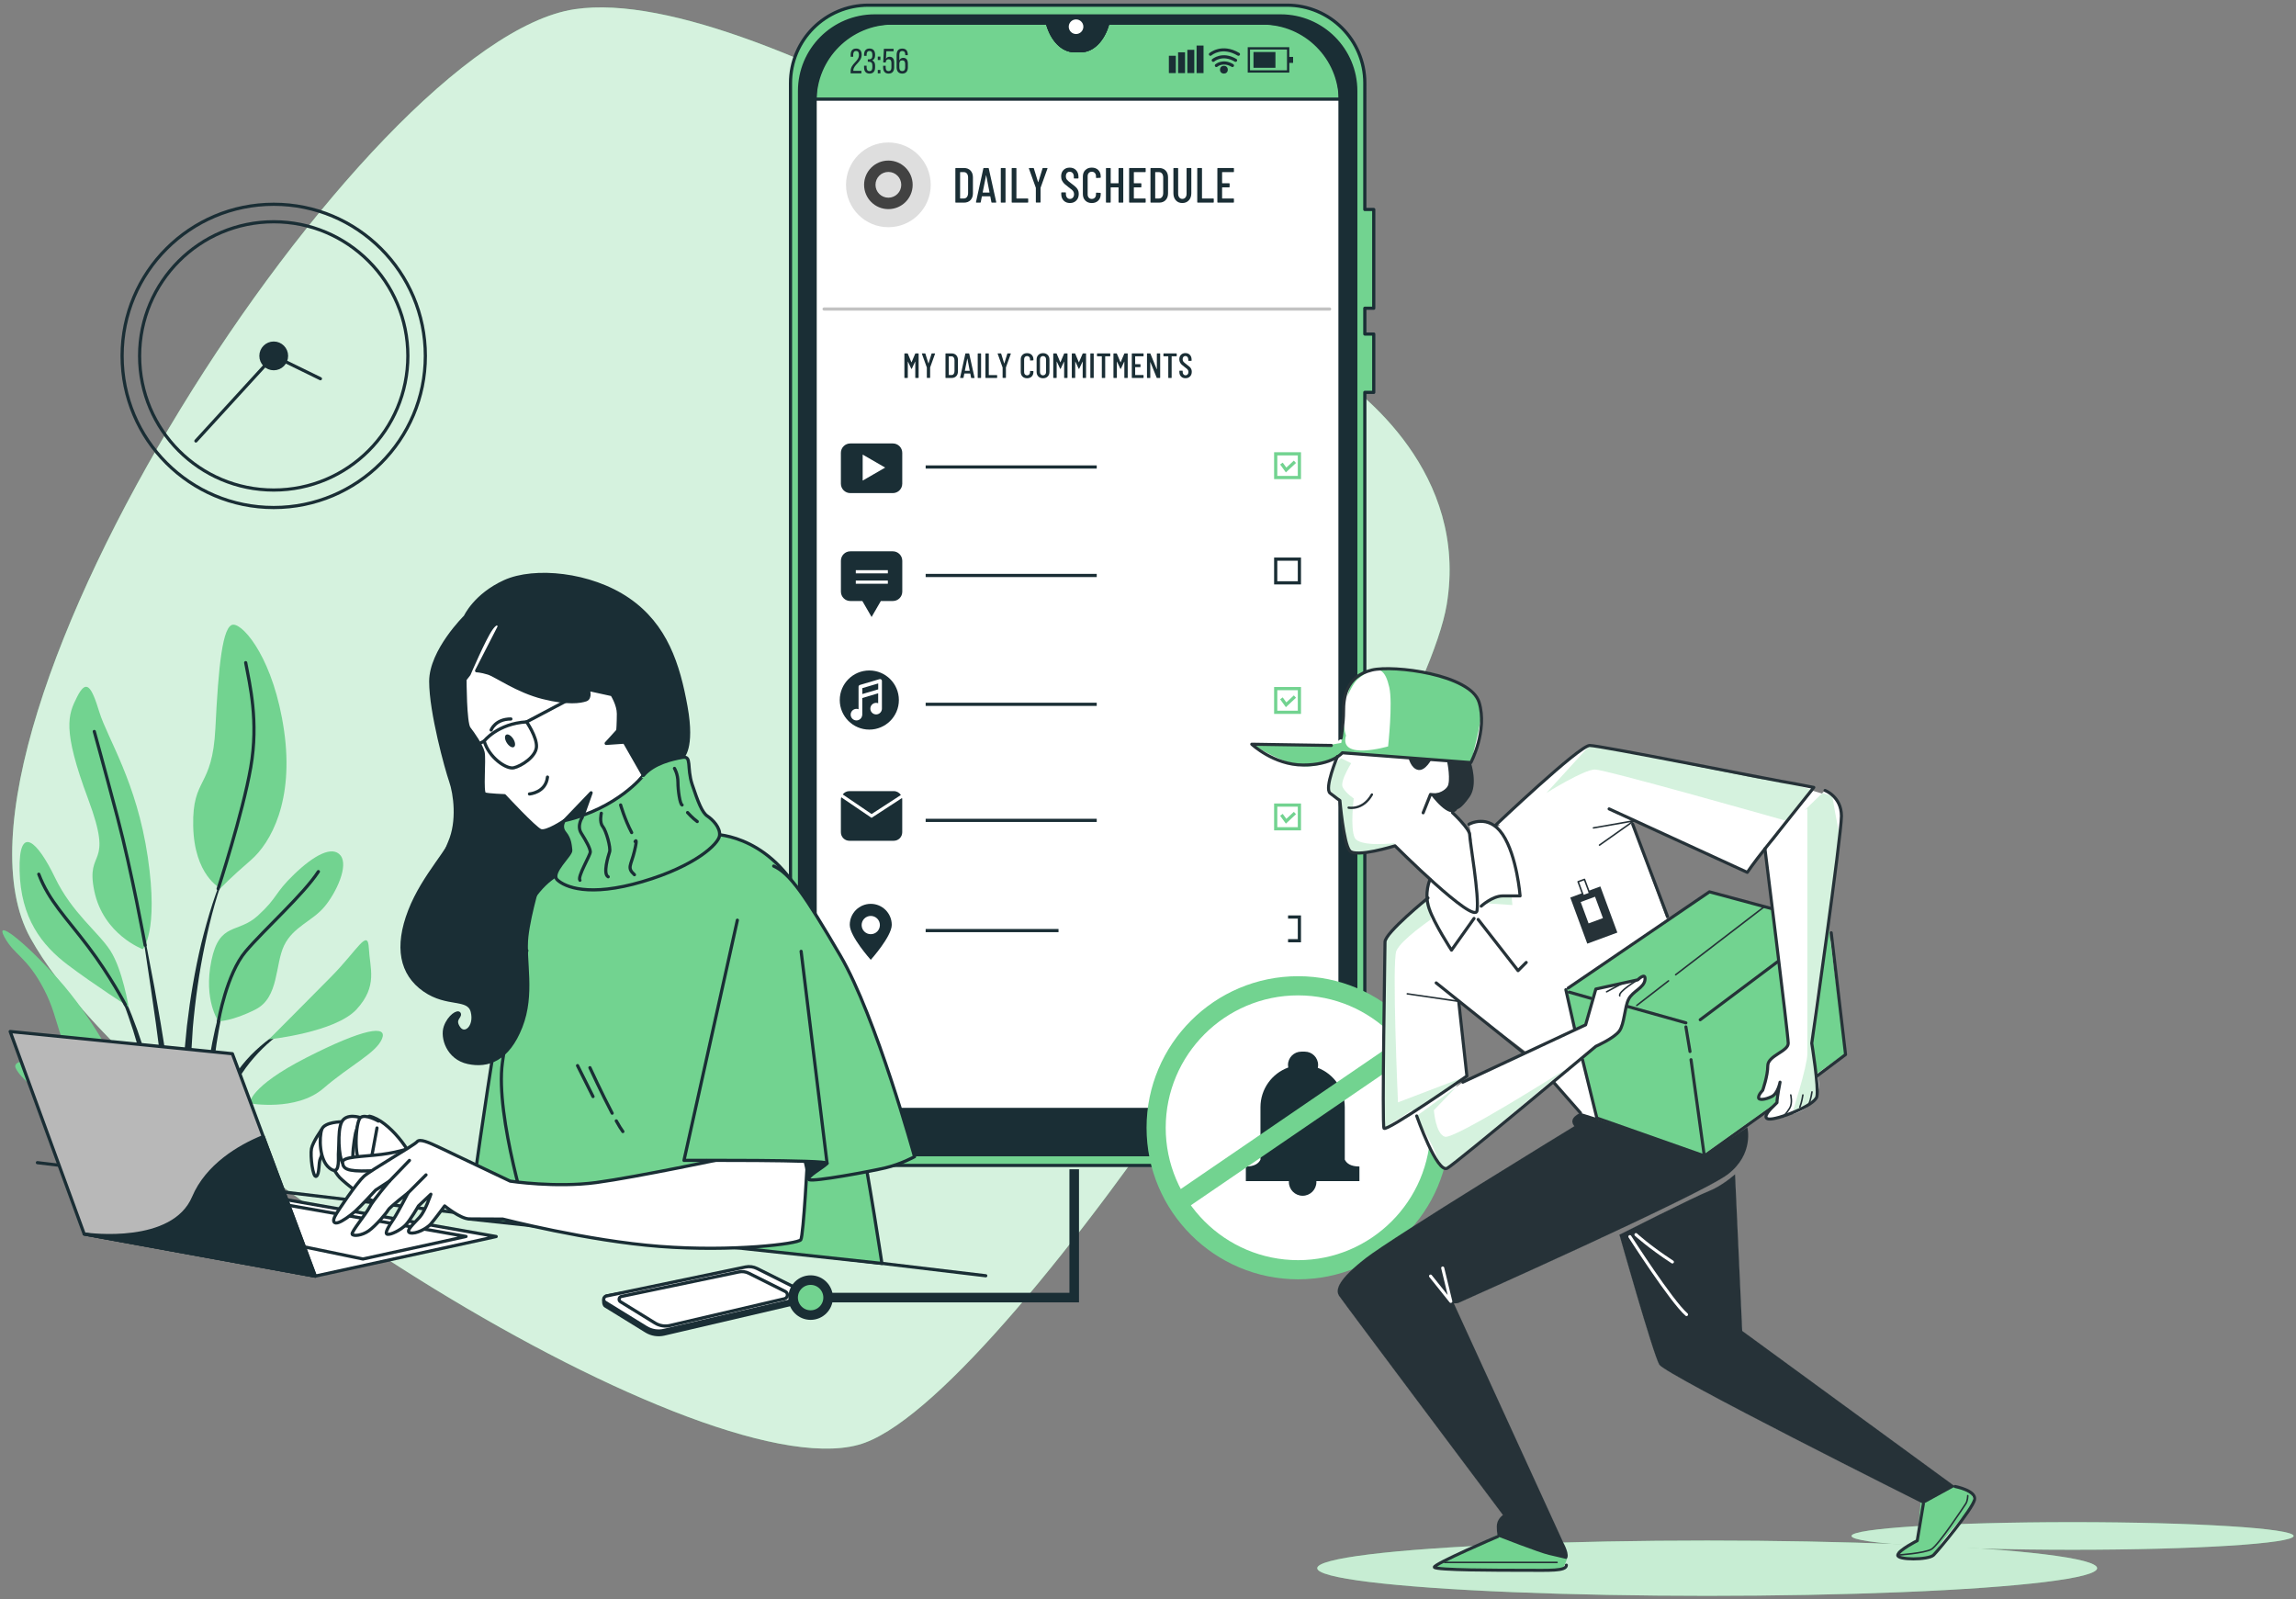 <?xml version="1.0" encoding="utf-8"?>
<!-- Generator: Adobe Illustrator 21.1.0, SVG Export Plug-In . SVG Version: 6.00 Build 0)  -->
<svg version="1.1" id="Layer_10" xmlns="http://www.w3.org/2000/svg" xmlns:xlink="http://www.w3.org/1999/xlink" x="0px" y="0px"
	 viewBox="0 0 936 652" style="enable-background:new 0 0 936 652;" xml:space="preserve">
<rect x="0" y="0" width="936" height="652" fill="#808080" stroke="none"/>
<style type="text/css">
	.st0{fill:#72D390;}
	.st1{opacity:0.7;fill:#FFFFFF;}
	.st2{fill:none;stroke:#1A2E35;stroke-width:1.3;stroke-linecap:round;stroke-linejoin:round;stroke-miterlimit:10;}
	.st3{fill:#1A2E35;stroke:#1A2E35;stroke-width:1.3;stroke-linecap:round;stroke-linejoin:round;stroke-miterlimit:10;}
	.st4{fill:#1A2E35;}
	.st5{fill:#FFFFFF;stroke:#1A2E35;stroke-width:1.3;stroke-linecap:round;stroke-linejoin:round;stroke-miterlimit:10;}
	.st6{fill:#72D390;stroke:#1A2E35;stroke-width:1.3;stroke-linecap:round;stroke-linejoin:round;stroke-miterlimit:10;}
	.st7{fill:#FFFFFF;}
	.st8{opacity:0.7;}
	.st9{opacity:0.13;}
	.st10{fill:none;stroke:#C2C2C2;stroke-width:1.3;stroke-linecap:round;stroke-linejoin:round;stroke-miterlimit:10;}
	.st11{fill:#72D390;stroke:#1A2E35;stroke-width:3.901;stroke-linecap:round;stroke-linejoin:round;stroke-miterlimit:10;}
	.st12{fill:none;stroke:#1A2E35;stroke-width:3.901;stroke-miterlimit:10;}
	.st13{fill:#B8B8B8;stroke:#1A2E35;stroke-width:1.3;stroke-linecap:round;stroke-linejoin:round;stroke-miterlimit:10;}
	.st14{opacity:0.6;}
	.st15{fill:none;stroke:#263238;stroke-width:1.252;stroke-linecap:round;stroke-linejoin:round;stroke-miterlimit:10;}
	.st16{fill:none;stroke:#263238;stroke-width:0.626;stroke-linecap:round;stroke-linejoin:round;stroke-miterlimit:10;}
	.st17{fill:#263238;}
	.st18{fill:none;stroke:#FFFFFF;stroke-width:1.252;stroke-linecap:round;stroke-linejoin:round;stroke-miterlimit:10;}
	.st19{opacity:0.3;clip-path:url(#XMLID_2_);fill:#72D390;}
	.st20{opacity:0.3;clip-path:url(#XMLID_3_);fill:#72D390;}
	.st21{fill:none;stroke:#263238;stroke-width:0.939;stroke-linecap:round;stroke-linejoin:round;stroke-miterlimit:10;}
	.st22{fill:#FFFFFF;stroke:#263238;stroke-width:0.626;stroke-linecap:round;stroke-linejoin:round;stroke-miterlimit:10;}
	.st23{opacity:0.3;fill:#72D390;}
	.st24{opacity:0.3;clip-path:url(#XMLID_4_);fill:#72D390;}
	.st25{opacity:0.3;clip-path:url(#XMLID_5_);fill:#72D390;}
	.st26{opacity:0.3;clip-path:url(#XMLID_6_);fill:#72D390;}
</style>
<g>
	<g>
		<g>
			<path class="st0" d="M542.17,151.17c-3.67-2.43-7.3-4.92-10.91-7.45C492.46,116.44,310.86-7.63,234.3,3.75
				C148.34,16.53-34.04,298.8,12.43,382.44c46.47,83.64,278.79,228.84,340.36,205.61c61.57-23.23,226.52-278.79,236.97-341.52
				C598.68,192.97,555.1,159.74,542.17,151.17z"/>
			<path class="st1" d="M542.17,151.17c-3.67-2.43-7.3-4.92-10.91-7.45C492.46,116.44,310.86-7.63,234.3,3.75
				C148.34,16.53-34.04,298.8,12.43,382.44c46.47,83.64,278.79,228.84,340.36,205.61c61.57-23.23,226.52-278.79,236.97-341.52
				C598.68,192.97,555.1,159.74,542.17,151.17z"/>
		</g>
		<g>
			<circle class="st2" cx="111.59" cy="145.08" r="61.81"/>
			<circle class="st2" cx="111.59" cy="145.08" r="54.68"/>
			<circle class="st3" cx="111.59" cy="145.08" r="5.22"/>
			<polyline class="st2" points="130.62,154.38 111.59,145.08 79.86,179.76 			"/>
		</g>
		<g>
			<g>
				<g>
					<path class="st4" d="M74.53,457.23c0.06,1.46,0.17,2.93,0.27,4.4c0.22,2.93,0.4,5.86,0.66,8.79c0.34,3.62,0.81,7.25,1.33,10.88
						l1.15,0.16c-0.02-0.72-0.04-1.44-0.06-2.15c-0.08-2.91-0.34-5.82-0.3-8.71c0.01-2.89-0.06-5.79-0.09-8.68l-0.08-4.34l0.08-4.32
						l0.04-8.65l0.23-8.62l0.09-4.32c0.06-1.43,0.16-2.86,0.24-4.29l0.53-8.57c1.01-11.36,2.59-22.6,4.9-33.61
						c2.3-11,5.14-21.88,9.36-32.07l0-0.01c0.03-0.07-0.01-0.16-0.08-0.21c-0.08-0.04-0.17-0.02-0.2,0.05
						C88,363,84.75,373.75,82.04,384.67c-2.62,10.96-4.51,22.19-5.84,33.57l-0.83,8.58c-0.13,1.43-0.29,2.86-0.39,4.3l-0.24,4.33
						c-0.13,2.89-0.3,5.77-0.39,8.67l0.08,8.74L74.53,457.23z"/>
					<path class="st4" d="M83.96,482.29c0.58-5.85,1.01-11.71,1.42-17.58c0.54-7.48,0.61-15.05,1.1-22.54
						c0.46-7.47,1.4-14.85,2.7-22.12c1.27-7.28,2.86-14.49,4.95-21.49c0.02-0.07-0.02-0.17-0.1-0.2c-0.08-0.04-0.17-0.01-0.19,0.07
						c-2.49,6.84-4.48,13.92-6.16,21.12c-1.61,7.22-2.87,14.59-3.64,22.08c-0.77,7.47-1.62,14.93-1.72,22.53
						c-0.09,5.95-0.02,11.94,0.39,17.96L83.96,482.29z"/>
					<path class="st4" d="M90.02,483.13l1.09-12.46c0.76-7.19,1.23-14.46,2.79-21.37c0.2-0.86,0.45-1.69,0.68-2.54
						c0.23-0.85,0.45-1.7,0.77-2.49l0.9-2.43l1.15-2.25c1.7-2.95,3.78-5.71,6.01-8.29c4.48-5.16,9.75-9.7,15.75-13.15l0.01,0
						c0.07-0.04,0.08-0.13,0.04-0.2c-0.04-0.08-0.14-0.11-0.21-0.08c-6.28,3.1-11.88,7.34-16.77,12.3
						c-2.41,2.53-4.64,5.22-6.56,8.21l-1.35,2.36l-1.05,2.5c-0.38,0.82-0.65,1.69-0.92,2.55c-0.27,0.86-0.57,1.72-0.82,2.59
						c-1.88,7.01-3.13,14.25-3.47,21.65c-0.17,4.25-0.17,8.53,0.02,12.83L90.02,483.13z"/>
					<path class="st4" d="M93.33,483.59l1.48,0.21c0.15-0.84,0.28-1.69,0.39-2.53c0.31-1.9,0.61-3.79,0.84-5.69
						c0.28-1.88,0.54-3.77,0.69-5.68c0.27-1.87,0.41-3.81,0.83-5.64c0.67-3.73,1.78-7.31,3.27-10.68c1.49-3.33,3.43-6.6,6.4-8.68
						l0.02-0.02c0.06-0.04,0.07-0.12,0.03-0.19c-0.05-0.08-0.14-0.11-0.21-0.07c-3.42,1.73-5.71,4.89-7.63,8.11
						c-1.83,3.32-3.28,6.9-4.27,10.64c-0.3,0.92-0.54,1.86-0.75,2.81l-0.69,2.84c-0.35,1.92-0.63,3.87-0.74,5.85
						c-0.03,2-0.08,3.99,0.05,6C93.12,481.78,93.22,482.68,93.33,483.59z"/>
					<path class="st4" d="M65.51,432.11c1.2,9.88,2.13,19.75,3.35,29.62l2.27,18.78l1.75,0.24c-0.03-1.36-0.08-2.72-0.1-4.08
						c-0.09-4.93-0.51-9.89-0.88-14.84c-0.83-9.91-2.44-19.83-3.97-29.73c-1.53-9.91-3.22-19.8-4.99-29.69
						c-1.84-9.89-3.76-19.77-5.83-29.64c-0.02-0.08-0.1-0.15-0.18-0.14c-0.08,0-0.14,0.08-0.12,0.16
						c1.68,9.89,3.19,19.78,4.62,29.67C62.9,412.34,64.28,422.23,65.51,432.11z"/>
					<path class="st4" d="M47.68,403c0.85,1.86,1.75,3.7,2.48,5.6l1.15,2.83l1.02,2.86c2.71,7.63,4.89,15.38,6.53,23.18
						c0.89,3.89,1.48,7.81,2.21,11.71l0.92,5.87c0.33,1.95,0.74,3.91,1.01,5.86c0.61,3.91,1.32,7.83,1.98,11.76
						c0.36,2.38,0.77,4.77,1.21,7.15l1.15,0.16c-0.04-2.42-0.11-4.84-0.23-7.27c-0.23-3.94-0.69-7.89-1.1-11.84
						c-0.52-3.95-1.24-7.91-1.98-11.85l-1.37-5.91c-0.45-1.97-0.88-3.94-1.44-5.9c-1.95-7.86-4.45-15.66-7.49-23.31l-1.17-2.86
						l-1.31-2.82c-0.83-1.89-1.83-3.72-2.79-5.56c-2.05-3.62-4.17-7.25-7.07-10.35c-0.06-0.06-0.15-0.08-0.21-0.03
						c-0.06,0.05-0.06,0.15,0,0.22l0.01,0.02C43.89,395.67,45.84,399.36,47.68,403z"/>
					<path class="st4" d="M55.59,460.69c1.53,5.37,2.63,10.78,4,16.15c0.19,0.71,0.37,1.43,0.55,2.14l2.9,0.4
						c-0.15-0.94-0.29-1.87-0.47-2.81c-0.96-5.52-2.85-10.94-4.66-16.33c-1.82-5.39-3.91-10.71-6.2-15.96
						c-2.35-5.23-4.88-10.39-7.8-15.38c-0.05-0.07-0.14-0.11-0.21-0.08c-0.07,0.03-0.1,0.12-0.05,0.2
						c2.55,5.11,4.7,10.38,6.66,15.67C52.3,449.99,54.09,455.32,55.59,460.69z"/>
					<path class="st4" d="M38.39,453.06c2.93,1.71,5.41,4.22,7.51,6.88c2.12,2.67,3.82,5.62,5.23,8.65
						c1.49,3.02,2.25,6.24,3.55,9.31c0.04,0.12,0.09,0.23,0.13,0.35l3.06,0.42c-0.1-0.45-0.19-0.9-0.29-1.35
						c-0.93-3.35-2.51-6.56-4.31-9.64c-1.77-3.08-3.82-6.05-6.28-8.67c-1.27-1.27-2.56-2.51-3.99-3.56
						c-1.41-1.08-2.91-2.03-4.53-2.67c-0.07-0.03-0.15,0-0.18,0.06c-0.03,0.07,0,0.17,0.08,0.21L38.39,453.06z"/>
				</g>
				<path class="st0" d="M58.19,386.94c0,0-16.05-5.93-19.75-23.73c-3.7-17.8,8.23-8.73-2.47-37.38
					c-10.7-28.64-8.23-34.47-4.53-41.78c3.7-7.3,5.76-4.55,9.05,6.19c3.29,10.74,15.23,28.45,19.75,59.12
					C64.77,380.03,58.19,386.94,58.19,386.94z"/>
				<path class="st0" d="M89.87,362.12c0,0-10.7-5.19-11.11-25.41c-0.41-20.22,7.82-14.96,9.05-39.89
					c1.23-24.93,2.88-42.4,7.41-42.18c4.53,0.22,16.46,14.63,20.58,43.18c4.12,28.55-5.35,45.76-13.58,52.85
					C93.99,357.75,89.87,362.12,89.87,362.12z"/>
				<path class="st0" d="M52.43,410.42c0,0-2.47-15.16-7.41-22.84c-4.94-7.68-15.64-15.34-22.63-29.89
					c-7-14.55-14.81-22.22-14.4-2.82c0.41,19.4,9.05,30.47,19.75,38.54C38.44,401.48,52.43,410.42,52.43,410.42z"/>
				<path class="st0" d="M47.9,435.3c0,0-9.88-20.3-24.28-36.29C9.22,383.03-2.3,374.43,1.81,382c4.12,7.57,9.05,7.84,16.05,21.16
					c7,13.32,4.94,22.08,14.81,30.45C42.55,441.97,47.9,435.3,47.9,435.3z"/>
				<path class="st0" d="M46.67,459.41c-0.41-1.29-0.82-10.4-14.81-19.75c-13.99-9.35-27.16-8.29-25.51-4.36
					c1.65,3.93,10.29,11.3,18.93,16.21C33.91,456.41,46.67,459.41,46.67,459.41z"/>
				<path class="st0" d="M89.05,416.32c0,0-6.17-8.67-2.88-24.68c3.29-16,10.7-10.86,18.93-18.36c8.23-7.5,6.58-8.96,14.81-16.87
					c8.23-7.91,15.64-11.82,18.93-7.66c3.29,4.16-1.65,15-6.58,20.9c-4.94,5.9-12.76,8.11-16.46,15.82
					c-3.7,7.72-2.06,21.11-11.52,25.97C94.81,416.3,89.05,416.32,89.05,416.32z"/>
				<path class="st0" d="M109.63,423.7c0,0,14.81-14.82,25.51-25.68c10.7-10.86,14.81-19.76,15.23-11.47
					c0.41,8.29,3.7,15.33-4.94,24.83C136.79,420.88,109.63,423.7,109.63,423.7z"/>
				<path class="st0" d="M101.81,449.78c0,0-0.41-6.64,23.04-18.61c23.46-11.97,33.33-13.48,30.86-7.65
					c-2.47,5.83-12.76,10.58-23.87,20.15C120.74,453.23,101.81,449.78,101.81,449.78z"/>
				<path class="st2" d="M59.17,385.32c0,0-5.51-30.28-11.27-52.07c-5.76-21.79-9.46-35.06-9.46-35.06"/>
				<path class="st2" d="M88.93,362.3c0,0,10-30.61,13.29-49.49c3.29-18.88-0.41-33.8-2.06-42.67"/>
				<path class="st2" d="M51.13,409.62c0,0-6.11-11.75-15.16-23.71c-9.05-11.96-16.05-18.69-20.16-29.54"/>
				<path class="st2" d="M89.05,416.32c0,0,3.29-19.3,11.11-28.5c7.82-9.2,23.46-23.08,29.63-32.51"/>
				<path class="st2" d="M45.7,458.83c0,0-13.85-10.94-23.72-17.24"/>
			</g>
		</g>
		<g>
			<g>
				<g>
					<path class="st5" d="M546.41,29.4v402.97c0,11.06-8.97,20.03-20.03,20.03H352.26c-11.06,0-20.03-8.97-20.03-20.03V29.39
						c0-11.05,8.96-20.02,20.02-20.02h74.74l0.06,0.23c1.86,6.7,6.15,11.06,10.91,11.06h2.73c4.76,0,9.04-4.36,10.91-11.06
						l0.07-0.23h74.72C537.44,9.38,546.41,18.34,546.41,29.4z"/>
				</g>
				<g>
					<path class="st6" d="M546.41,40.41V29.4c0-11.06-8.97-20.03-20.03-20.03h-74.72l-0.07,0.23c-1.86,6.7-6.15,11.06-10.91,11.06
						h-2.73c-4.76,0-9.04-4.36-10.91-11.06l-0.06-0.23h-74.74c-11.05,0-20.02,8.96-20.02,20.02v11.02H546.41z"/>
				</g>
				<g>
					<path class="st6" d="M560.03,125.65V85.4h-3.64V33.87c0-17.54-14.22-31.76-31.76-31.76H354.02
						c-17.54,0-31.76,14.22-31.76,31.76v409.45c0,17.54,14.22,31.76,31.76,31.76h170.61c17.54,0,31.76-14.22,31.76-31.76V159.95
						h3.64v-23.78h-3.64v-10.52H560.03z M546.41,433.33c0,10.53-8.54,19.07-19.07,19.07H351.31c-10.53,0-19.07-8.54-19.07-19.07
						V41.13c0-17.54,14.22-31.75,31.75-31.75h63l0.06,0.23c1.86,6.7,6.15,11.06,10.91,11.06h2.73c4.76,0,9.04-4.36,10.91-11.06
						l0.07-0.23h62.99c17.54,0,31.75,14.22,31.75,31.75V433.33z"/>
					<path class="st3" d="M522.08,6.49H356.57c-16.92,0-30.63,13.71-30.63,30.63v402.96c0,16.92,13.71,30.63,30.63,30.63h165.51
						c16.92,0,30.63-13.71,30.63-30.63V37.12C552.71,20.2,539,6.49,522.08,6.49z M546.41,433.83c0,10.26-8.32,18.57-18.58,18.57
						H350.81c-10.26,0-18.58-8.32-18.58-18.58V40c0-16.91,13.71-30.62,30.62-30.62h64.13l0.06,0.23c1.86,6.7,6.15,11.06,10.91,11.06
						h2.73c4.76,0,9.04-4.36,10.91-11.06l0.07-0.23h64.11c16.92,0,30.64,13.72,30.64,30.64V433.83z"/>
					<circle class="st7" cx="438.67" cy="10.89" r="2.98"/>
					<g>
						<g>
							<path class="st4" d="M351.27,22.32c0,3.02-3.39,4.1-3.4,6.4v0.16h3.29v1.02h-4.39v-0.86c0-3.23,3.39-3.86,3.39-6.68
								c0-1.03-0.34-1.57-1.17-1.57c-0.81,0-1.17,0.59-1.17,1.47v0.89h-1.04v-0.81c0-1.53,0.7-2.54,2.24-2.54
								C350.57,19.79,351.27,20.79,351.27,22.32z"/>
							<path class="st4" d="M356.75,22.31v0.26c0,1.03-0.41,1.76-1.21,2.06c0.84,0.31,1.21,1.07,1.21,2.07v0.77
								c0,1.53-0.71,2.53-2.26,2.53c-1.53,0-2.24-1-2.24-2.53v-0.69h1.04v0.76c0,0.9,0.37,1.44,1.17,1.44
								c0.81,0,1.17-0.53,1.17-1.54v-0.77c0-0.99-0.41-1.46-1.26-1.49h-0.6v-1h0.66c0.74-0.03,1.2-0.5,1.2-1.37v-0.46
								c0-1.03-0.36-1.56-1.17-1.56c-0.8,0-1.17,0.56-1.17,1.46v0.51h-1.04v-0.46c0-1.53,0.71-2.52,2.24-2.52
								C356.03,19.79,356.75,20.78,356.75,22.31z"/>
							<path class="st4" d="M358.91,23.07v1.39h-1.07v-1.39H358.91z M358.91,28.51v1.39h-1.07v-1.39H358.91z"/>
							<path class="st4" d="M361.17,23.97c0.31-0.54,0.81-0.83,1.49-0.83c1.29,0,1.86,0.94,1.86,2.37v1.96
								c0,1.53-0.73,2.53-2.26,2.53c-1.53,0-2.24-1-2.24-2.53V26.8h1.04v0.74c0,0.9,0.37,1.44,1.17,1.44c0.8,0,1.17-0.54,1.17-1.44
								V25.6c0-0.9-0.37-1.44-1.17-1.44c-0.61,0-1.03,0.34-1.13,1.07v0.23h-1.04l0.27-5.56h3.95v1h-2.95L361.17,23.97z"/>
							<path class="st4" d="M370.08,22.29v0.19h-1.04v-0.26c0-0.9-0.37-1.43-1.19-1.43c-0.84,0-1.22,0.54-1.22,1.62v2.24
								c0.27-0.69,0.81-1.07,1.62-1.07c1.29,0,1.86,0.93,1.86,2.37v1.52c0,1.53-0.76,2.53-2.29,2.53c-1.54,0-2.3-1-2.3-2.53v-5.1
								c0-1.59,0.72-2.57,2.3-2.57C369.36,19.79,370.08,20.76,370.08,22.29z M366.63,26.04v1.5c0,0.9,0.37,1.44,1.19,1.44
								c0.8,0,1.19-0.54,1.19-1.44v-1.5c0-0.9-0.39-1.44-1.19-1.44C367,24.6,366.63,25.14,366.63,26.04z"/>
						</g>
						<g>
							<rect x="476.51" y="22.73" class="st4" width="2.83" height="7.06"/>
							<rect x="480.27" y="21.32" class="st4" width="2.83" height="8.48"/>
							<rect x="484.04" y="20.31" class="st4" width="2.83" height="9.48"/>
							<rect x="487.81" y="18.57" class="st4" width="2.83" height="11.23"/>
							<g>
								<g>
									<path class="st4" d="M525.6,29.6h-16.95V19.24h16.95V29.6z M509.59,28.66h15.07v-8.48h-15.07V28.66z"/>
								</g>
								<g>
									<rect x="511" y="21.21" class="st4" width="8.95" height="6.43"/>
								</g>
								<g>
									<rect x="525.02" y="23.2" class="st4" width="2.13" height="2.44"/>
								</g>
							</g>
							<g>
								<path class="st4" d="M502.43,27.35c-0.11,0-0.22-0.03-0.32-0.09c-3.45-2.05-5.73-0.15-5.83-0.07
									c-0.26,0.23-0.66,0.2-0.89-0.06c-0.23-0.26-0.2-0.66,0.06-0.89c0.12-0.11,3.04-2.61,7.31-0.07c0.3,0.18,0.4,0.57,0.22,0.87
									C502.86,27.24,502.65,27.35,502.43,27.35z"/>
							</g>
							<g>
								<path class="st4" d="M503.71,25.22c-0.11,0-0.22-0.03-0.32-0.09c-4.99-2.97-8.34-0.1-8.38-0.07
									c-0.26,0.23-0.66,0.21-0.89-0.06c-0.23-0.26-0.21-0.66,0.06-0.89c0.04-0.04,4.08-3.5,9.86-0.07c0.3,0.18,0.4,0.57,0.22,0.87
									C504.13,25.11,503.92,25.22,503.71,25.22z"/>
							</g>
							<g>
								<path class="st4" d="M504.87,22.76c-0.11,0-0.22-0.03-0.32-0.09c-6.32-3.76-10.52-0.22-10.69-0.07
									c-0.26,0.23-0.66,0.2-0.89-0.06c-0.23-0.26-0.2-0.66,0.06-0.89c0.05-0.04,5.04-4.31,12.18-0.07c0.3,0.18,0.4,0.57,0.22,0.87
									C505.29,22.65,505.08,22.76,504.87,22.76z"/>
							</g>
							<g>
								<circle class="st4" cx="498.94" cy="28.41" r="1.59"/>
							</g>
						</g>
					</g>
				</g>
			</g>
			<path class="st8" d="M362.16,65.45c-5.47,0-9.9,4.43-9.9,9.9s4.43,9.9,9.9,9.9s9.9-4.43,9.9-9.9S367.63,65.45,362.16,65.45z
				 M362.16,80.59c-2.9,0-5.25-2.35-5.25-5.25s2.35-5.25,5.25-5.25c2.9,0,5.25,2.35,5.25,5.25S365.06,80.59,362.16,80.59z"/>
			<g>
				<circle class="st9" cx="362.16" cy="75.35" r="17.27"/>
				<g>
					<path class="st4" d="M389.47,82.4V68.69c0-0.13,0.07-0.2,0.2-0.2h3.31c1.12,0,2,0.34,2.66,1.03c0.66,0.69,0.99,1.61,0.99,2.78
						v6.49c0,1.17-0.33,2.1-0.99,2.78c-0.66,0.69-1.55,1.03-2.66,1.03h-3.31C389.53,82.6,389.47,82.54,389.47,82.4z M391.48,80.93
						l1.47-0.02c0.51,0,0.92-0.2,1.23-0.6c0.31-0.4,0.47-0.94,0.48-1.62V72.4c0-0.69-0.15-1.23-0.46-1.63
						c-0.31-0.4-0.73-0.6-1.25-0.6h-1.47c-0.05,0-0.08,0.03-0.08,0.08v10.6C391.4,80.9,391.43,80.93,391.48,80.93z"/>
					<path class="st4" d="M404.16,82.42l-0.44-2.32c0-0.03-0.01-0.05-0.03-0.06s-0.04-0.02-0.07-0.02h-3.25
						c-0.03,0-0.05,0.01-0.07,0.02c-0.02,0.01-0.03,0.03-0.03,0.06l-0.46,2.32c-0.01,0.12-0.09,0.18-0.22,0.18h-1.53
						c-0.07,0-0.12-0.02-0.15-0.06c-0.03-0.04-0.04-0.09-0.03-0.16l3-13.71c0.03-0.12,0.1-0.18,0.22-0.18h1.77
						c0.13,0,0.21,0.06,0.22,0.18l3.04,13.71v0.04c0,0.12-0.06,0.18-0.18,0.18h-1.57C404.26,82.6,404.19,82.54,404.16,82.42z
						 M400.67,78.49h2.66c0.04,0,0.06-0.03,0.06-0.08l-1.33-6.89c-0.01-0.04-0.03-0.06-0.04-0.06c-0.01,0-0.03,0.02-0.04,0.06
						l-1.37,6.89C400.61,78.46,400.63,78.49,400.67,78.49z"/>
					<path class="st4" d="M407.99,82.4V68.69c0-0.13,0.07-0.2,0.2-0.2h1.53c0.13,0,0.2,0.07,0.2,0.2V82.4c0,0.13-0.07,0.2-0.2,0.2
						h-1.53C408.06,82.6,407.99,82.54,407.99,82.4z"/>
					<path class="st4" d="M412.43,82.4V68.69c0-0.13,0.07-0.2,0.2-0.2h1.53c0.13,0,0.2,0.07,0.2,0.2v12.15
						c0,0.05,0.03,0.08,0.08,0.08h4.52c0.13,0,0.2,0.07,0.2,0.2v1.27c0,0.13-0.07,0.2-0.2,0.2h-6.33
						C412.49,82.6,412.43,82.54,412.43,82.4z"/>
					<path class="st4" d="M422.28,82.38v-5.77l-0.02-0.1l-2.8-7.8l-0.02-0.08c0-0.09,0.06-0.14,0.18-0.14h1.61
						c0.12,0,0.2,0.05,0.24,0.16l1.71,5.56c0.01,0.03,0.03,0.04,0.06,0.04c0.03,0,0.05-0.01,0.06-0.04l1.71-5.56
						c0.04-0.11,0.12-0.16,0.24-0.16h1.61c0.15,0,0.2,0.07,0.16,0.22l-2.8,7.8l-0.02,0.1v5.77c0,0.13-0.07,0.2-0.2,0.2h-1.53
						C422.35,82.58,422.28,82.52,422.28,82.38z"/>
					<path class="st4" d="M433.62,81.77c-0.65-0.67-0.98-1.54-0.98-2.61v-0.54c0-0.13,0.07-0.2,0.2-0.2h1.49
						c0.13,0,0.2,0.07,0.2,0.2v0.44c0,0.62,0.15,1.11,0.46,1.48c0.31,0.37,0.71,0.55,1.19,0.55s0.88-0.18,1.2-0.53
						c0.32-0.36,0.47-0.82,0.47-1.4c0-0.39-0.08-0.73-0.25-1.03c-0.17-0.3-0.39-0.56-0.67-0.8s-0.72-0.58-1.34-1.04
						c-0.68-0.51-1.22-0.95-1.61-1.31c-0.39-0.36-0.72-0.8-0.99-1.31c-0.27-0.51-0.4-1.11-0.4-1.79c0-1.09,0.32-1.95,0.97-2.59
						c0.65-0.64,1.48-0.96,2.52-0.96c1.08,0,1.94,0.34,2.59,1.03c0.65,0.69,0.98,1.59,0.98,2.7v0.5c0,0.13-0.07,0.2-0.2,0.2h-1.49
						c-0.13,0-0.2-0.07-0.2-0.2v-0.54c0-0.6-0.15-1.09-0.46-1.46c-0.31-0.37-0.71-0.55-1.21-0.55c-0.47,0-0.85,0.16-1.14,0.49
						c-0.29,0.33-0.43,0.79-0.43,1.38c0,0.54,0.15,0.99,0.44,1.36c0.29,0.37,0.86,0.86,1.69,1.48c0.82,0.6,1.43,1.1,1.84,1.47
						c0.41,0.38,0.73,0.79,0.95,1.24c0.22,0.45,0.33,0.98,0.33,1.6c0,1.13-0.33,2.03-1,2.71c-0.67,0.68-1.53,1.02-2.59,1.02
						C435.13,82.76,434.27,82.43,433.62,81.77z"/>
					<path class="st4" d="M442.45,81.77c-0.67-0.67-1-1.55-1-2.65v-7.16c0-1.1,0.33-1.98,1-2.64c0.66-0.66,1.54-0.99,2.63-0.99
						c1.1,0,1.99,0.33,2.65,0.99s1,1.54,1,2.64v0.32c0,0.13-0.07,0.2-0.2,0.2L447,72.56c-0.13,0-0.2-0.07-0.2-0.2v-0.52
						c0-0.55-0.16-0.99-0.47-1.33c-0.32-0.34-0.73-0.5-1.24-0.5s-0.92,0.17-1.23,0.5c-0.31,0.34-0.46,0.78-0.46,1.33v7.42
						c0,0.55,0.15,1,0.46,1.33c0.31,0.34,0.72,0.5,1.23,0.5s0.92-0.17,1.24-0.5c0.31-0.34,0.47-0.78,0.47-1.33v-0.52
						c0-0.13,0.07-0.2,0.2-0.2l1.53,0.08c0.13,0,0.2,0.07,0.2,0.2v0.3c0,1.1-0.33,1.99-1,2.65c-0.67,0.66-1.55,1-2.65,1
						C443.99,82.76,443.11,82.43,442.45,81.77z"/>
					<path class="st4" d="M456.19,68.49h1.53c0.13,0,0.2,0.07,0.2,0.2V82.4c0,0.13-0.07,0.2-0.2,0.2h-1.53c-0.13,0-0.2-0.07-0.2-0.2
						v-5.95c0-0.05-0.03-0.08-0.08-0.08h-3.04c-0.05,0-0.08,0.03-0.08,0.08v5.95c0,0.13-0.07,0.2-0.2,0.2h-1.53
						c-0.13,0-0.2-0.07-0.2-0.2V68.69c0-0.13,0.07-0.2,0.2-0.2h1.53c0.13,0,0.2,0.07,0.2,0.2v5.93c0,0.05,0.03,0.08,0.08,0.08h3.04
						c0.05,0,0.08-0.03,0.08-0.08v-5.93C455.99,68.56,456.05,68.49,456.19,68.49z"/>
					<path class="st4" d="M466.85,70.17h-4.54c-0.05,0-0.08,0.03-0.08,0.08v4.37c0,0.05,0.03,0.08,0.08,0.08h2.78
						c0.13,0,0.2,0.07,0.2,0.2v1.27c0,0.13-0.07,0.2-0.2,0.2h-2.78c-0.05,0-0.08,0.03-0.08,0.08v4.39c0,0.05,0.03,0.08,0.08,0.08
						h4.54c0.13,0,0.2,0.07,0.2,0.2v1.27c0,0.13-0.07,0.2-0.2,0.2h-6.35c-0.13,0-0.2-0.07-0.2-0.2V68.69c0-0.13,0.07-0.2,0.2-0.2
						h6.35c0.13,0,0.2,0.07,0.2,0.2v1.27C467.05,70.1,466.98,70.17,466.85,70.17z"/>
					<path class="st4" d="M469.01,82.4V68.69c0-0.13,0.07-0.2,0.2-0.2h3.31c1.12,0,2,0.34,2.66,1.03c0.66,0.69,0.99,1.61,0.99,2.78
						v6.49c0,1.17-0.33,2.1-0.99,2.78c-0.66,0.69-1.55,1.03-2.66,1.03h-3.31C469.08,82.6,469.01,82.54,469.01,82.4z M471.02,80.93
						l1.47-0.02c0.51,0,0.92-0.2,1.23-0.6c0.31-0.4,0.47-0.94,0.48-1.62V72.4c0-0.69-0.15-1.23-0.46-1.63
						c-0.31-0.4-0.73-0.6-1.25-0.6h-1.47c-0.05,0-0.08,0.03-0.08,0.08v10.6C470.94,80.9,470.97,80.93,471.02,80.93z"/>
					<path class="st4" d="M479.36,81.67c-0.66-0.73-1-1.7-1-2.89V68.69c0-0.13,0.07-0.2,0.2-0.2h1.53c0.13,0,0.2,0.07,0.2,0.2v10.28
						c0,0.63,0.16,1.14,0.47,1.53c0.32,0.39,0.73,0.58,1.24,0.58c0.52,0,0.94-0.19,1.26-0.58c0.31-0.39,0.47-0.9,0.47-1.53V68.69
						c0-0.13,0.07-0.2,0.2-0.2h1.53c0.13,0,0.2,0.07,0.2,0.2v10.08c0,1.2-0.34,2.16-1.01,2.89c-0.67,0.73-1.56,1.1-2.66,1.1
						C480.91,82.76,480.02,82.4,479.36,81.67z"/>
					<path class="st4" d="M488.08,82.4V68.69c0-0.13,0.07-0.2,0.2-0.2h1.53c0.13,0,0.2,0.07,0.2,0.2v12.15
						c0,0.05,0.03,0.08,0.08,0.08h4.52c0.13,0,0.2,0.07,0.2,0.2v1.27c0,0.13-0.07,0.2-0.2,0.2h-6.33
						C488.14,82.6,488.08,82.54,488.08,82.4z"/>
					<path class="st4" d="M502.83,70.17h-4.54c-0.05,0-0.08,0.03-0.08,0.08v4.37c0,0.05,0.03,0.08,0.08,0.08h2.78
						c0.13,0,0.2,0.07,0.2,0.2v1.27c0,0.13-0.07,0.2-0.2,0.2h-2.78c-0.05,0-0.08,0.03-0.08,0.08v4.39c0,0.05,0.03,0.08,0.08,0.08
						h4.54c0.13,0,0.2,0.07,0.2,0.2v1.27c0,0.13-0.07,0.2-0.2,0.2h-6.35c-0.13,0-0.2-0.07-0.2-0.2V68.69c0-0.13,0.07-0.2,0.2-0.2
						h6.35c0.13,0,0.2,0.07,0.2,0.2v1.27C503.03,70.1,502.97,70.17,502.83,70.17z"/>
				</g>
			</g>
			<line class="st10" x1="335.96" y1="125.97" x2="542.03" y2="125.97"/>
			<g>
				<g>
					<g>
						<path class="st4" d="M363.98,224.75h-17.34c-2.12,0-3.83,1.72-3.83,3.84v12.58c0,2.12,1.72,3.83,3.83,3.83h4.91l1.12,1.93
							l2.65,4.59l2.65-4.59l1.12-1.93h4.91c2.12,0,3.83-1.72,3.83-3.83v-12.58C367.81,226.46,366.1,224.75,363.98,224.75z"/>
						<rect x="348.88" y="232.43" class="st7" width="13.07" height="1.3"/>
						<rect x="348.88" y="236.66" class="st7" width="13.07" height="1.3"/>
					</g>
					<rect x="377.36" y="233.94" class="st4" width="69.74" height="1.3"/>
					<path class="st4" d="M530.37,238.24h-10.96v-10.96h10.96V238.24z M520.71,236.94h8.36v-8.36h-8.36V236.94z"/>
				</g>
				<g>
					<g>
						<path class="st4" d="M363.98,201.01h-17.34c-2.12,0-3.84-1.72-3.84-3.83V184.6c0-2.12,1.72-3.83,3.84-3.83h17.34
							c2.12,0,3.84,1.72,3.84,3.83v12.58C367.81,199.3,366.1,201.01,363.98,201.01z"/>
						<polygon class="st7" points="360.86,190.61 356.27,193.26 351.68,195.91 351.68,190.61 351.68,185.31 356.27,187.96 						"/>
					</g>
					<rect x="377.36" y="189.72" class="st4" width="69.74" height="1.3"/>
					<g>
						<path class="st0" d="M530.37,195.31h-10.96v-10.96h10.96V195.31z M520.71,194.01h8.36v-8.36h-8.36V194.01z"/>
						<polygon class="st0" points="524.21,192.58 521.87,189.35 522.92,188.59 524.4,190.62 527.45,187.77 528.34,188.73 						"/>
					</g>
				</g>
				<g>
					<rect x="377.36" y="286.46" class="st4" width="69.74" height="1.3"/>
					<g>
						<g>
							<circle class="st4" cx="354.39" cy="285.37" r="12.05"/>
							<g>
								<path class="st7" d="M359.54,277.58c0-0.24-0.11-0.47-0.31-0.61c-0.19-0.14-0.44-0.19-0.67-0.12l-8.01,2.37
									c-0.32,0.1-0.55,0.39-0.55,0.73v9.17c-0.26-0.1-0.55-0.16-0.85-0.16c-1.3,0-2.36,1.06-2.36,2.36c0,1.3,1.06,2.36,2.36,2.36
									c1.23,0,2.23-0.95,2.34-2.15h0.03v-6.99l6.48-1.92v4.05c-0.26-0.1-0.54-0.16-0.83-0.16c-1.3,0-2.36,1.06-2.36,2.36
									s1.06,2.36,2.36,2.36c1.3,0,2.36-1.06,2.36-2.36c0-0.01,0-0.02,0-0.04V277.58z M358.02,281.01l-6.48,1.92v-2.41l6.48-1.92
									V281.01z"/>
							</g>
						</g>
						<g>
							<path class="st0" d="M530.37,291.02h-10.96v-10.96h10.96V291.02z M520.71,289.72h8.36v-8.36h-8.36V289.72z"/>
							<polygon class="st0" points="524.21,288.28 521.87,285.06 522.92,284.29 524.4,286.33 527.45,283.48 528.34,284.43 							
								"/>
						</g>
					</g>
				</g>
				<g>
					<g>
						<path class="st4" d="M355.32,331.84l11.94-7.76c-0.62-0.95-1.68-1.58-2.9-1.58h-18.09c-1.11,0-2.09,0.53-2.72,1.35
							L355.32,331.84z"/>
						<path class="st4" d="M355.3,333.4l-12.35-8.39c-0.09,0.3-0.15,0.61-0.15,0.94v13.33c0,1.91,1.55,3.46,3.46,3.46h18.09
							c1.91,0,3.46-1.55,3.46-3.46v-13.33c0-0.22-0.03-0.44-0.07-0.65L355.3,333.4z"/>
					</g>
					<rect x="377.36" y="333.77" class="st4" width="69.74" height="1.3"/>
					<g>
						<path class="st0" d="M530.37,338.5h-10.96v-10.96h10.96V338.5z M520.71,337.2h8.36v-8.36h-8.36V337.2z"/>
						<polygon class="st0" points="524.21,335.76 521.87,332.54 522.92,331.77 524.4,333.81 527.45,330.96 528.34,331.91 						"/>
					</g>
				</g>
				<g>
					<rect x="377.36" y="378.7" class="st4" width="69.74" height="1.3"/>
					<path class="st4" d="M530.37,384.13h-10.96v-10.96h10.96V384.13z M520.71,382.83h8.36v-8.36h-8.36V382.83z"/>
					<path class="st4" d="M354.98,368.45c-4.72,0-8.56,3.83-8.56,8.56c0,4.73,8.56,14.26,8.56,14.26s8.56-9.53,8.56-14.26
						C363.53,372.28,359.7,368.45,354.98,368.45z M354.98,380.82c-2.05,0-3.72-1.66-3.72-3.72s1.66-3.72,3.72-3.72
						s3.72,1.66,3.72,3.72S357.03,380.82,354.98,380.82z"/>
				</g>
			</g>
			<g>
				<path class="st4" d="M368.69,153.94v-9.73c0-0.1,0.05-0.14,0.14-0.14h1.09c0.08,0,0.13,0.04,0.16,0.11l1.46,3.48
					c0.01,0.02,0.02,0.03,0.04,0.03s0.03-0.01,0.04-0.03l1.49-3.48c0.03-0.08,0.08-0.11,0.16-0.11h1.09c0.1,0,0.14,0.05,0.14,0.14
					v9.73c0,0.1-0.05,0.14-0.14,0.14h-1.09c-0.1,0-0.14-0.05-0.14-0.14v-6.48c0-0.03-0.01-0.04-0.02-0.04
					c-0.01,0-0.03,0.01-0.05,0.03l-1.33,2.83c-0.03,0.07-0.07,0.1-0.11,0.1c-0.07,0-0.11-0.03-0.14-0.1l-1.33-2.85
					c-0.02-0.02-0.04-0.03-0.05-0.03c-0.01,0-0.02,0.01-0.02,0.04v6.49c0,0.1-0.05,0.14-0.14,0.14h-1.09
					C368.73,154.08,368.69,154.03,368.69,153.94z"/>
				<path class="st4" d="M377.84,153.92v-4.09l-0.02-0.07l-1.99-5.54l-0.02-0.06c0-0.07,0.04-0.1,0.13-0.1h1.14
					c0.09,0,0.14,0.04,0.17,0.11l1.22,3.95c0.01,0.02,0.02,0.03,0.04,0.03s0.03-0.01,0.04-0.03l1.22-3.95
					c0.03-0.08,0.09-0.11,0.17-0.11h1.14c0.1,0,0.14,0.05,0.11,0.16l-1.99,5.54l-0.01,0.07v4.09c0,0.1-0.05,0.14-0.14,0.14h-1.09
					C377.89,154.06,377.84,154.02,377.84,153.92z"/>
				<path class="st4" d="M385.44,153.94v-9.73c0-0.1,0.05-0.14,0.14-0.14h2.35c0.79,0,1.42,0.24,1.89,0.73
					c0.47,0.49,0.7,1.14,0.7,1.97v4.61c0,0.83-0.23,1.49-0.7,1.97c-0.47,0.49-1.1,0.73-1.89,0.73h-2.35
					C385.49,154.08,385.44,154.03,385.44,153.94z M386.87,152.89l1.04-0.01c0.36,0,0.65-0.14,0.87-0.42s0.33-0.66,0.34-1.15v-4.46
					c0-0.49-0.11-0.87-0.33-1.16c-0.22-0.29-0.51-0.43-0.89-0.43h-1.04c-0.04,0-0.06,0.02-0.06,0.06v7.52
					C386.81,152.87,386.83,152.89,386.87,152.89z"/>
				<path class="st4" d="M395.87,153.95l-0.31-1.64c0-0.02-0.01-0.03-0.02-0.04c-0.01-0.01-0.03-0.01-0.05-0.01h-2.3
					c-0.02,0-0.04,0.01-0.05,0.01c-0.01,0.01-0.02,0.02-0.02,0.04l-0.33,1.64c-0.01,0.09-0.06,0.13-0.16,0.13h-1.09
					c-0.05,0-0.08-0.01-0.11-0.04c-0.02-0.03-0.03-0.07-0.02-0.11l2.13-9.73c0.02-0.09,0.07-0.13,0.16-0.13h1.26
					c0.1,0,0.15,0.04,0.16,0.13l2.16,9.73v0.03c0,0.09-0.04,0.13-0.13,0.13h-1.12C395.94,154.08,395.89,154.04,395.87,153.95z
					 M393.39,151.16h1.89c0.03,0,0.04-0.02,0.04-0.06l-0.94-4.89c-0.01-0.03-0.02-0.04-0.03-0.04c-0.01,0-0.02,0.01-0.03,0.04
					l-0.97,4.89C393.35,151.14,393.36,151.16,393.39,151.16z"/>
				<path class="st4" d="M398.58,153.94v-9.73c0-0.1,0.05-0.14,0.14-0.14h1.09c0.1,0,0.14,0.05,0.14,0.14v9.73
					c0,0.1-0.05,0.14-0.14,0.14h-1.09C398.63,154.08,398.58,154.03,398.58,153.94z"/>
				<path class="st4" d="M401.73,153.94v-9.73c0-0.1,0.05-0.14,0.14-0.14h1.09c0.1,0,0.14,0.05,0.14,0.14v8.63
					c0,0.04,0.02,0.06,0.06,0.06h3.2c0.1,0,0.14,0.05,0.14,0.14v0.9c0,0.1-0.05,0.14-0.14,0.14h-4.49
					C401.78,154.08,401.73,154.03,401.73,153.94z"/>
				<path class="st4" d="M408.73,153.92v-4.09l-0.02-0.07l-1.99-5.54l-0.02-0.06c0-0.07,0.04-0.1,0.13-0.1h1.14
					c0.09,0,0.14,0.04,0.17,0.11l1.22,3.95c0.01,0.02,0.02,0.03,0.04,0.03s0.03-0.01,0.04-0.03l1.22-3.95
					c0.03-0.08,0.09-0.11,0.17-0.11h1.14c0.1,0,0.14,0.05,0.11,0.16l-1.99,5.54l-0.01,0.07v4.09c0,0.1-0.05,0.14-0.14,0.14h-1.09
					C408.77,154.06,408.73,154.02,408.73,153.92z"/>
				<path class="st4" d="M416.83,153.49c-0.47-0.47-0.71-1.1-0.71-1.88v-5.08c0-0.78,0.24-1.41,0.71-1.87
					c0.47-0.47,1.09-0.7,1.87-0.7c0.78,0,1.41,0.23,1.88,0.7c0.47,0.47,0.71,1.09,0.71,1.87v0.23c0,0.1-0.05,0.14-0.14,0.14
					l-1.09,0.06c-0.1,0-0.14-0.05-0.14-0.14v-0.37c0-0.39-0.11-0.71-0.34-0.94c-0.22-0.24-0.52-0.36-0.88-0.36
					c-0.36,0-0.65,0.12-0.87,0.36c-0.22,0.24-0.33,0.55-0.33,0.94v5.26c0,0.39,0.11,0.71,0.33,0.94c0.22,0.24,0.51,0.36,0.87,0.36
					c0.36,0,0.66-0.12,0.88-0.36c0.22-0.24,0.34-0.55,0.34-0.94v-0.37c0-0.1,0.05-0.14,0.14-0.14l1.09,0.06
					c0.1,0,0.14,0.05,0.14,0.14v0.21c0,0.78-0.24,1.41-0.71,1.88c-0.47,0.47-1.1,0.71-1.88,0.71
					C417.93,154.19,417.3,153.96,416.83,153.49z"/>
				<path class="st4" d="M423.31,153.48c-0.48-0.48-0.72-1.11-0.72-1.9v-4.99c0-0.79,0.24-1.43,0.72-1.91
					c0.48-0.48,1.11-0.72,1.89-0.72c0.79,0,1.43,0.24,1.91,0.72c0.48,0.48,0.72,1.12,0.72,1.91v4.99c0,0.79-0.24,1.43-0.72,1.9
					c-0.48,0.48-1.12,0.72-1.91,0.72C424.41,154.19,423.78,153.95,423.31,153.48z M426.11,152.63c0.23-0.25,0.34-0.58,0.34-0.99
					v-5.12c0-0.41-0.11-0.74-0.34-0.99c-0.23-0.25-0.53-0.38-0.92-0.38c-0.37,0-0.67,0.13-0.89,0.38c-0.22,0.25-0.34,0.58-0.34,0.99
					v5.12c0,0.41,0.11,0.74,0.34,0.99c0.22,0.25,0.52,0.38,0.89,0.38C425.57,153.01,425.88,152.88,426.11,152.63z"/>
				<path class="st4" d="M429.38,153.94v-9.73c0-0.1,0.05-0.14,0.14-0.14h1.09c0.08,0,0.13,0.04,0.16,0.11l1.46,3.48
					c0.01,0.02,0.02,0.03,0.04,0.03c0.02,0,0.03-0.01,0.04-0.03l1.49-3.48c0.03-0.08,0.08-0.11,0.16-0.11h1.09
					c0.1,0,0.14,0.05,0.14,0.14v9.73c0,0.1-0.05,0.14-0.14,0.14h-1.09c-0.1,0-0.14-0.05-0.14-0.14v-6.48c0-0.03-0.01-0.04-0.02-0.04
					s-0.03,0.01-0.05,0.03l-1.33,2.83c-0.03,0.07-0.07,0.1-0.11,0.1c-0.07,0-0.11-0.03-0.14-0.1l-1.33-2.85
					c-0.02-0.02-0.04-0.03-0.05-0.03c-0.01,0-0.02,0.01-0.02,0.04v6.49c0,0.1-0.05,0.14-0.14,0.14h-1.09
					C429.43,154.08,429.38,154.03,429.38,153.94z"/>
				<path class="st4" d="M436.94,153.94v-9.73c0-0.1,0.05-0.14,0.14-0.14h1.09c0.08,0,0.13,0.04,0.16,0.11l1.46,3.48
					c0.01,0.02,0.02,0.03,0.04,0.03c0.02,0,0.03-0.01,0.04-0.03l1.49-3.48c0.03-0.08,0.08-0.11,0.16-0.11h1.09
					c0.1,0,0.14,0.05,0.14,0.14v9.73c0,0.1-0.05,0.14-0.14,0.14h-1.09c-0.1,0-0.14-0.05-0.14-0.14v-6.48c0-0.03-0.01-0.04-0.02-0.04
					s-0.03,0.01-0.05,0.03l-1.33,2.83c-0.03,0.07-0.07,0.1-0.11,0.1c-0.07,0-0.11-0.03-0.14-0.1l-1.33-2.85
					c-0.02-0.02-0.04-0.03-0.05-0.03c-0.01,0-0.02,0.01-0.02,0.04v6.49c0,0.1-0.05,0.14-0.14,0.14h-1.09
					C436.99,154.08,436.94,154.03,436.94,153.94z"/>
				<path class="st4" d="M444.5,153.94v-9.73c0-0.1,0.05-0.14,0.14-0.14h1.09c0.1,0,0.14,0.05,0.14,0.14v9.73
					c0,0.1-0.05,0.14-0.14,0.14h-1.09C444.55,154.08,444.5,154.03,444.5,153.94z"/>
				<path class="st4" d="M452.62,144.21v0.9c0,0.1-0.05,0.14-0.14,0.14h-1.87c-0.04,0-0.06,0.02-0.06,0.06v8.63
					c0,0.1-0.05,0.14-0.14,0.14h-1.09c-0.1,0-0.14-0.05-0.14-0.14v-8.63c0-0.04-0.02-0.06-0.06-0.06h-1.77
					c-0.1,0-0.14-0.05-0.14-0.14v-0.9c0-0.1,0.05-0.14,0.14-0.14h5.13C452.57,144.06,452.62,144.11,452.62,144.21z"/>
				<path class="st4" d="M453.92,153.94v-9.73c0-0.1,0.05-0.14,0.14-0.14h1.09c0.08,0,0.13,0.04,0.16,0.11l1.46,3.48
					c0.01,0.02,0.02,0.03,0.04,0.03s0.03-0.01,0.04-0.03l1.49-3.48c0.03-0.08,0.08-0.11,0.16-0.11h1.09c0.1,0,0.14,0.05,0.14,0.14
					v9.73c0,0.1-0.05,0.14-0.14,0.14h-1.09c-0.1,0-0.14-0.05-0.14-0.14v-6.48c0-0.03-0.01-0.04-0.02-0.04
					c-0.01,0-0.03,0.01-0.05,0.03l-1.33,2.83c-0.03,0.07-0.07,0.1-0.11,0.1c-0.07,0-0.11-0.03-0.14-0.1l-1.33-2.85
					c-0.02-0.02-0.04-0.03-0.05-0.03c-0.01,0-0.02,0.01-0.02,0.04v6.49c0,0.1-0.05,0.14-0.14,0.14h-1.09
					C453.97,154.08,453.92,154.03,453.92,153.94z"/>
				<path class="st4" d="M466.05,145.25h-3.22c-0.04,0-0.06,0.02-0.06,0.06v3.1c0,0.04,0.02,0.06,0.06,0.06h1.97
					c0.1,0,0.14,0.05,0.14,0.14v0.9c0,0.1-0.05,0.14-0.14,0.14h-1.97c-0.04,0-0.06,0.02-0.06,0.06v3.12c0,0.04,0.02,0.06,0.06,0.06
					h3.22c0.1,0,0.14,0.05,0.14,0.14v0.9c0,0.1-0.05,0.14-0.14,0.14h-4.51c-0.1,0-0.14-0.05-0.14-0.14v-9.73
					c0-0.1,0.05-0.14,0.14-0.14h4.51c0.1,0,0.14,0.05,0.14,0.14v0.9C466.19,145.2,466.14,145.25,466.05,145.25z"/>
				<path class="st4" d="M467.59,153.94v-9.73c0-0.1,0.05-0.14,0.14-0.14h1.1c0.08,0,0.13,0.04,0.16,0.11l2.55,6.31
					c0.01,0.03,0.02,0.04,0.04,0.04c0.02-0.01,0.03-0.02,0.03-0.05v-6.27c0-0.1,0.05-0.14,0.14-0.14h1.07c0.1,0,0.14,0.05,0.14,0.14
					v9.73c0,0.1-0.05,0.14-0.14,0.14h-1.12c-0.08,0-0.13-0.04-0.16-0.11l-2.55-6.31c-0.01-0.03-0.02-0.04-0.04-0.04
					s-0.03,0.01-0.03,0.04l0.02,6.28c0,0.1-0.05,0.14-0.14,0.14h-1.07C467.64,154.08,467.59,154.03,467.59,153.94z"/>
				<path class="st4" d="M479.71,144.21v0.9c0,0.1-0.05,0.14-0.14,0.14h-1.87c-0.04,0-0.06,0.02-0.06,0.06v8.63
					c0,0.1-0.05,0.14-0.14,0.14h-1.09c-0.1,0-0.14-0.05-0.14-0.14v-8.63c0-0.04-0.02-0.06-0.06-0.06h-1.77
					c-0.1,0-0.14-0.05-0.14-0.14v-0.9c0-0.1,0.05-0.14,0.14-0.14h5.13C479.66,144.06,479.71,144.11,479.71,144.21z"/>
				<path class="st4" d="M481.48,153.49c-0.46-0.47-0.69-1.09-0.69-1.85v-0.39c0-0.09,0.05-0.14,0.14-0.14h1.06
					c0.1,0,0.14,0.05,0.14,0.14v0.31c0,0.44,0.11,0.79,0.33,1.05c0.22,0.26,0.5,0.39,0.84,0.39c0.34,0,0.63-0.13,0.85-0.38
					c0.22-0.25,0.34-0.58,0.34-0.99c0-0.28-0.06-0.52-0.18-0.73c-0.12-0.21-0.28-0.4-0.47-0.57s-0.51-0.41-0.95-0.74
					c-0.49-0.36-0.87-0.67-1.14-0.93c-0.28-0.26-0.51-0.57-0.7-0.93c-0.19-0.36-0.29-0.79-0.29-1.27c0-0.77,0.23-1.38,0.69-1.84
					c0.46-0.45,1.05-0.68,1.79-0.68c0.76,0,1.38,0.24,1.84,0.73c0.46,0.49,0.69,1.13,0.69,1.92v0.36c0,0.1-0.05,0.14-0.14,0.14
					h-1.06c-0.1,0-0.14-0.05-0.14-0.14v-0.39c0-0.43-0.11-0.77-0.33-1.04c-0.22-0.26-0.51-0.39-0.86-0.39
					c-0.33,0-0.6,0.12-0.81,0.35c-0.21,0.23-0.31,0.56-0.31,0.98c0,0.38,0.11,0.7,0.31,0.97c0.21,0.26,0.61,0.61,1.2,1.05
					c0.58,0.43,1.02,0.78,1.31,1.04c0.29,0.27,0.52,0.56,0.67,0.88c0.16,0.32,0.24,0.7,0.24,1.14c0,0.8-0.24,1.44-0.71,1.92
					c-0.47,0.48-1.09,0.72-1.84,0.72C482.55,154.19,481.94,153.96,481.48,153.49z"/>
			</g>
		</g>
		<g>
			<path class="st3" d="M303.9,517.98l-56.67,10.34c-1.25,0.26-1.54,3.4-0.45,4.07l16.63,10.25c2.18,1.34,4.8,1.77,7.29,1.19
				l55.12-12.87c1.73-0.4,2.01-4.24,0.42-5.04l-17.62-7.32C307.16,517.86,305.5,517.64,303.9,517.98z"/>
			<path class="st5" d="M303.9,516.49l-56.67,11.82c-1.25,0.26-1.54,1.91-0.45,2.58l16.63,10.25c2.18,1.34,4.8,1.77,7.29,1.19
				l55.12-12.87c1.73-0.4,2.01-2.76,0.42-3.55l-17.62-8.81C307.16,516.37,305.5,516.16,303.9,516.49z"/>
			<path class="st5" d="M301.24,518.5l-47.89,9.99c-1.06,0.22-1.3,1.62-0.38,2.18l14.05,8.66c1.84,1.14,4.06,1.5,6.16,1l46.58-10.88
				c1.47-0.34,1.7-2.33,0.35-3l-14.89-7.44C303.99,518.4,302.59,518.22,301.24,518.5z"/>
		</g>
		<g>
			<circle class="st11" cx="330.46" cy="528.96" r="7.13"/>
			<polyline class="st12" points="337.59,528.96 437.92,528.96 437.92,476.65 			"/>
		</g>
		<line class="st2" x1="401.86" y1="520.06" x2="15.25" y2="473.96"/>
		<g>
			<polygon class="st5" points="128.53,520.2 202.28,504.07 108.17,487.55 34.32,503.02 			"/>
			<polygon class="st5" points="147.97,513.23 189.98,504.04 109.66,489.94 72.73,497.68 			"/>
			<path class="st13" d="M128.53,520.21l-94.12-17.17c-0.06-0.01-0.09-0.01-0.09-0.01L4.15,420.5l90.58,9.05l12.6,33.79
				L128.53,520.21z"/>
			<path class="st3" d="M128.53,520.21l-94.12-17.17c1.99,0.29,36.14,4.8,44.5-14.94c5.45-12.89,18.44-20.74,28.42-24.76
				L128.53,520.21z"/>
		</g>
		<g>
			<g>
				<circle class="st7" cx="529.19" cy="459.73" r="57.88"/>
				<path class="st0" d="M529.19,521.51c-34.06,0-61.78-27.71-61.78-61.78s27.71-61.78,61.78-61.78c34.06,0,61.78,27.71,61.78,61.78
					S563.25,521.51,529.19,521.51z M529.19,405.76c-29.76,0-53.97,24.21-53.97,53.97c0,29.76,24.21,53.97,53.97,53.97
					c29.76,0,53.97-24.21,53.97-53.97C583.16,429.97,558.95,405.76,529.19,405.76z"/>
			</g>
			<path class="st4" d="M554.18,475.52c-3.53,0-5.22-1.26-5.96-2.81v-21.39c0-7.31-4.57-13.55-11-16.03
				c0.08-0.37,0.13-0.76,0.13-1.15c0-3-2.43-5.44-5.44-5.44h-1.4c-3,0-5.44,2.43-5.44,5.44c0,0.35,0.04,0.69,0.1,1.03
				c-6.61,2.4-11.32,8.73-11.32,16.16v21.39c-0.75,1.55-2.43,2.81-5.96,2.81v5.96h17.56c-0.01,0.12-0.02,0.23-0.02,0.35
				c0,3.1,2.51,5.61,5.61,5.61c3.1,0,5.61-2.51,5.61-5.61c0-0.12-0.01-0.23-0.02-0.35h17.56V475.52z"/>
			<path class="st0" d="M481.73,493.07c-1.25,0-2.47-0.6-3.22-1.7c-1.22-1.78-0.76-4.21,1.02-5.42l93.83-64.14
				c1.78-1.22,4.21-0.76,5.42,1.02c1.22,1.78,0.76,4.21-1.02,5.42l-93.83,64.14C483.25,492.85,482.49,493.07,481.73,493.07z"/>
		</g>
		<g>
			<path class="st3" d="M189.68,251.38c0,0-14.08,13.86-14.08,26.4s6.38,35.64,8.14,40.7c1.76,5.06,3.3,16.28-0.44,24.86
				c-3.74,8.58-7.7,19.8,5.5,31.24c13.2,11.44,23.98,12.54,36.96,5.06c12.98-7.48,22.66-27.06,30.14-42.9
				c7.48-15.84,22.25-28.01,22.25-28.01s4.58-3.45,1.5-20.61c-3.08-17.16-8.14-33.22-23.54-43.78
				c-15.4-10.56-38.28-12.76-50.38-7.26C193.64,242.58,189.68,251.38,189.68,251.38z"/>
			<g>
				<path class="st5" d="M189.56,276.99c0,0,0,17.77,1.66,19.9c1.66,2.13,4.97,6.87,5.69,9.71c0.71,2.84-0.71,16.58,0.71,17.06
					c1.42,0.47,8.05,0.71,8.05,0.71s12.32,13.27,14.69,14.21c2.37,0.95,9.71-4.03,9.71-4.03s0.71,1.42,13.03-3.55
					c12.32-4.97,19.19-14.92,19.19-14.92l-10.42-18.24c0,0,0.24-3.08,0.24-6.87c0-3.79-2.61-7.82-2.61-7.82l-9.71-2.13
					c0,0,1.18,3.55-0.95,4.26c-2.13,0.71-7.11,1.66-17.53-0.95c-10.42-2.61-19.19-9-22.27-9.95c-3.08-0.95-4.74-0.95-4.74-0.95
					l9.24-18c0,0-0.47-3.08-3.32,0.95c-2.84,4.03-9,18.48-9,18.48L189.56,276.99z"/>
				<path class="st2" d="M215.85,323.65c0,0,6.63-0.47,7.34-6.87"/>
				<path class="st3" d="M230.07,334.55l10.9-11.37l-3.55,9.95C237.41,333.13,232.43,334.31,230.07,334.55z"/>
				<polygon class="st3" points="251.86,297.83 247.12,303.04 253.99,302.57 				"/>
				
					<ellipse transform="matrix(0.843 -0.538 0.538 0.843 -129.818 159.308)" class="st4" cx="207.92" cy="301.98" rx="1.54" ry="2.96"/>
				<g>
					<path class="st2" d="M197.38,302.09c0,0,5.45-7.11,17.29-7.82c0,0,4.26,6.16,4.03,10.19c-0.24,4.03-6.16,7.82-9.24,8.53
						C206.38,313.7,199.27,308.73,197.38,302.09z"/>
					<line class="st2" x1="214.67" y1="294.28" x2="239.78" y2="281.01"/>
					<path class="st2" d="M197.38,302.09c0,0-8.29,4.26-8.53,6.16c-0.24,1.9,2.13,8.29,7.58,8.53"/>
				</g>
				<path class="st2" d="M200.22,297.59c0,0,1.66-4.5,8.05-4.5"/>
			</g>
			<g>
				<path class="st6" d="M227.77,356.38c0,0-9.67,3.93-16.32,21.15c-6.65,17.23-20.25,119.37-20.25,119.37l168.32,18.13
					c0,0-18.43-123.9-32.94-149.89c-14.51-25.99-36.57-25.08-36.57-25.08S263.74,356.68,227.77,356.38z"/>
				<g>
					<path class="st2" d="M251.24,456.93c1.03,1.85,1.96,3.39,2.68,4.34"/>
					<path class="st2" d="M240.49,435.24c0,0,4.88,10.6,9.06,18.55"/>
					<line class="st2" x1="235.45" y1="434.4" x2="241.75" y2="447"/>
				</g>
				<path class="st2" d="M215.99,499.62c0,0-14.2-44.42-11.18-66.48c3.02-22.06,9.97-45.63,9.97-45.63"/>
			</g>
			<g>
				<path class="st6" d="M230.07,334.55c0,0-1.9,2.37,0.24,4.97c2.13,2.61,2.13,5.21,2.37,7.11c0.24,1.9-8.53,9.24-5.45,12.08
					c3.08,2.84,12.79,7.11,34.59,0.71c21.79-6.4,31.03-15.4,31.51-18.71c0.47-3.32-2.84-6.63-4.97-8.05
					c-2.13-1.42-3.79-5.69-6.16-12.79c-2.37-7.11,0-11.84-4.03-11.13c-4.03,0.71-11.61,2.37-15.87,7.34
					C262.28,316.07,251.86,329.57,230.07,334.55z"/>
				<g>
					<path class="st2" d="M237.41,333.13c0,0-2.4,3.46-0.43,6.56s3.66,6.19,3.66,7.6c0,1.41-5.35,10.13-4.22,11.54"/>
					<path class="st2" d="M245.13,331.53c0,0-0.84,3.66,0.56,5.35c1.41,1.69,3.38,8.72,2.81,10.41c-0.56,1.69-2.81,9-0.56,10.13"/>
					<path class="st2" d="M253.01,328.15c0,0,1.69,5.91,4.5,11.25"/>
					<path class="st2" d="M258.92,343.06c0,0,1.13-1.97-0.28,3.94c-1.41,5.91-3.17,6.71,0,9.57"/>
					<path class="st2" d="M274.96,313.24c0,0,1.41,2.25,1.41,5.63c0,3.38,0.84,9,1.69,9.28"/>
					<path class="st2" d="M280.3,331.24c0,0,1.97,2.25,3.94,3.66"/>
				</g>
			</g>
			<g>
				<path class="st5" d="M131.19,460.38c0,0-3.66,5.06-4.22,7.88c-0.56,2.81,0.56,12.1,1.97,11.25c1.41-0.84,0.84-5.63,1.69-7.32
					c0.84-1.69,0.84-3.38,0.84-3.38s5.06,9.28,7.03,11.25c1.97,1.97,11.82,10.41,16.04,9.85c4.22-0.56,14.91-9.28,14.35-14.63
					c-0.56-5.35-10.41-18.57-18.29-20.26l-4.78,2.81l-10.13,2.25C135.69,460.1,134.28,458.98,131.19,460.38z"/>
				<path class="st5" d="M139.35,457.29c0,0-7.03,0-8.16,3.09c-1.13,3.09-1.13,12.38,3.09,15.76c4.22,3.38,3.66-2.81,3.66-5.63
					S138.78,459.26,139.35,457.29z"/>
				<path class="st5" d="M146.94,455.6c0,0-5.63-1.97-7.6,1.69c-1.97,3.66-1.13,14.63,0.28,16.6c1.41,1.97,4.22,1.41,4.22-2.53
					c0-3.94,1.13-9.57,1.13-9.57L146.94,455.6z"/>
				<path class="st5" d="M154.26,457.01c0,0-5.35-3.09-7.32-1.41c-1.97,1.69-2.81,16.32,0.28,18.85c3.09,2.53,4.22-2.53,4.5-3.94
					c0.28-1.41,1.97-10.69,1.97-10.69"/>
			</g>
			<g>
				<path class="st5" d="M169,467.39c0,0-5.76,2.24-13.43,3.2c-7.68,0.96-16.19,0.83-15.93,3.3s1.54,3.74,10.82,3.42
					s19.19-0.32,23.03-3.84C177.31,469.95,172.52,466.12,169,467.39z"/>
				<path class="st5" d="M296.9,471.92c0,0-37.14,7.88-53.74,10.13c-16.6,2.25-35.17-0.56-35.17-0.56s-24.76-11.82-28.98-13.79
					c-4.22-1.97-7.88-3.66-9-2.25c-1.13,1.41-18.85,11.54-21.66,14.07c-2.81,2.53-10.69,14.07-11.82,16.32
					c-1.13,2.25-0.28,3.09,1.41,2.53c1.69-0.56,4.5-2.53,6.75-4.5c2.25-1.97,8.44-8.72,8.44-8.72l5.63-3.66
					c0,0-6.75,7.88-8.16,10.69c-1.41,2.81-7.6,10.13-7.03,10.97c0.56,0.84,3.94,0.56,6.75-1.41c2.81-1.97,7.32-7.32,7.88-8.44
					c0.56-1.13,8.16-7.03,8.16-7.03s-4.22,8.16-5.91,10.69c-1.69,2.53-3.94,5.91-2.53,6.19c1.41,0.28,5.35-1.69,7.32-3.66
					c1.97-1.97,5.35-7.88,5.35-7.88l5.06-4.78c0,0-2.25,6.75-4.5,9.28c-2.25,2.53-6.19,5.91-3.94,6.47
					c2.25,0.56,6.75-1.69,8.44-3.66c1.69-1.97,5.63-7.32,5.63-7.32s6.38,5.23,9.94,5.29c3.56,0.06,13.69,0.06,13.69,0.06
					s34.56,8.91,64.1,11.16c29.54,2.25,56.31-1.04,57.44-2.72c1.13-1.69,2.81-34.32,2.81-34.32L296.9,471.92z"/>
				<line class="st5" x1="166.36" y1="486.27" x2="173.67" y2="478.95"/>
				<line class="st5" x1="158.76" y1="481.49" x2="166.92" y2="473.04"/>
			</g>
			<g>
				<path class="st3" d="M329.92,480.89l-2.42-10.88c0,0,6.95-2.72,9.37-0.3C339.29,472.12,338.08,476.35,329.92,480.89z"/>
				<path class="st6" d="M300.6,375.12l-21.76,97.91c0,0,59.53-0.3,58.32,1.21c-1.21,1.51-9.07,5.74-7.25,6.65
					c1.81,0.91,24.78-3.32,31.13-4.84c6.35-1.51,11.79-4.53,11.79-4.53s-15.71-57.12-30.22-81.9
					c-14.51-24.78-20.55-33.54-27.2-36.57"/>
				<line class="st5" x1="337.17" y1="474.24" x2="326.59" y2="387.81"/>
			</g>
			<path class="st3" d="M220.48,357.2c0,0-4.62,14.74-5.72,24.64c-1.1,9.9,2.86,23.32-2.42,36.74
				c-5.28,13.42-13.42,16.28-21.56,14.52c-8.14-1.76-10.78-10.12-9.24-14.52c1.54-4.4,5.28-6.6,5.72-5.28
				c0.44,1.32-2.64,2.2-0.22,5.72c2.42,3.52,7.04-0.44,5.5-6.6c-1.54-6.16-10.12-2.2-19.58-8.8c-9.46-6.6-11.66-17.6-5.94-32.34
				c5.72-14.74,17.16-25.52,18.7-32.34c1.54-6.82,0-12.32,0-12.32"/>
		</g>
	</g>
	<g>
		<g>
			<g>
				<ellipse class="st0" cx="695.96" cy="639.27" rx="158.97" ry="11.27"/>
				<ellipse class="st0" cx="844.91" cy="626.13" rx="90.12" ry="5.63"/>
			</g>
			<g class="st14">
				<ellipse class="st7" cx="695.96" cy="639.27" rx="158.97" ry="11.27"/>
				<ellipse class="st7" cx="844.91" cy="626.13" rx="90.12" ry="5.63"/>
			</g>
		</g>
		<g>
			<path class="st7" d="M781.63,635.3c-0.44,0-0.85-0.01-1.25-0.02l-0.36,0c-3.12,0-5.57-0.42-6.09-1.06
				c-0.1-0.12-0.09-0.21-0.08-0.27c0.02-0.11,0.08-0.24,0.17-0.4l0.06-0.1l-0.06-0.1c-0.12-0.2-0.17-0.41-0.18-0.62
				c0-0.13,0.26-0.9,5.54-3.42l2.48-2.09l1.32-14.84l-0.12-0.06c-10.65-5.33-104.12-52.23-106.45-56.11
				c-2.39-3.98-15.34-49.71-16.21-52.78c2.33-1.18,31.18-15.73,36.29-17.69c4.59-1.77,9.22-5.56,10.44-6.61l2.91,63.52l86.86,63.48
				c0.09,0.04,1.01,0.22,2.21,0.58c1.22,0.31,2.2,0.69,2.92,1.13c2.1,1.06,3.01,2.24,2.72,3.52c-0.07,0.33-0.27,0.81-0.59,1.42
				c-0.11,0.68-0.27,1.1-0.29,1.15l0,0c-0.01,0-0.47,0.51-1.2,1.32c-3.28,5-9.51,12.72-12.67,16.42
				C789.55,633.46,787.14,635.3,781.63,635.3z"/>
			<path class="st7" d="M634.43,640.14c-1.08,0-2.06-0.22-2.07-0.22l-0.63-0.01c-1.07,0.03-2.23,0.04-3.48,0.04
				c-0.98,0-2-0.01-3.08-0.01c-1.18-0.01-2.43-0.01-3.72-0.01c-6.08,0-18.75,0-27.42-0.3c-1.78-0.01-3.21-0.02-4.11-0.02
				c-1.7,0-2.89-0.16-3.53-0.46c-1.25-0.18-1.45-0.32-1.48-0.35c0,0,0,0,0.01,0c0.04,0,0.22-0.23,1.29-0.87
				c0.24-0.25,0.44-0.4,0.45-0.4l24.02-11.72l-0.03-0.15c-0.12-0.65-0.26-1.77-0.26-3.46c0-2.77,2.39-4.41,2.41-4.42l0.17-0.12
				l-0.13-0.17c-0.65-0.87-65.1-86.81-66.75-89.28c-1.28-1.91-1.54-5.57,10.8-15.17c11.13-8.65,84.27-53.3,85.01-53.75l0.2-0.12
				l-0.15-0.18c-0.64-0.76-0.89-1.5-0.74-2.21c0.28-1.36,1.97-2.33,2.68-2.68l0.23-0.12l-11.25-12.92l-0.15,0.13
				c-18.09,15.05-40.2,33.32-42.76,34.86c-0.1,0.06-0.21,0.1-0.33,0.12c-0.14-0.11-0.27-0.16-0.43-0.22
				c-0.39-0.15-1.04-0.39-2.6-1.86l-0.01-0.05l0-0.09c-3.2-4.31-6.79-13.48-8.19-17.22c-0.9-1.51-1.64-2.71-2.1-3.45l-0.11-0.17
				l-0.17,0.11c-8.49,5.47-11.01,6.62-11.63,6.62c-0.67-1.4,0-47,0.29-66.48c0.07-4.55,0.11-7.82,0.12-9.01l0-0.34
				c0-0.93,1.25-3.22,7.21-8.84c0.87-1.03,1.47-1.7,1.84-2.08l8.13-6.65l-0.01-0.1c-0.33-4.35,1.16-7.67,1.17-7.7l0.06-0.13
				l-1.7-1.63l0.01,0l-0.3-0.32c-6.62-6.11-12.35-11.83-12.4-11.89l-0.09-0.09l-0.12,0.04c-0.09,0.03-9.48,2.94-14.89,2.94
				c-1.74,0-2.88-0.3-3.36-0.88c-0.22-0.26-0.45-0.68-0.68-1.24c-0.53-0.55-0.68-1.58-0.82-2.58c-0.08-0.54-0.16-1.1-0.29-1.59
				c-1.1-4.03-2.14-14.84-2.16-14.95l-0.01-0.09l-0.08-0.05c-0.02-0.01-1.52-1.02-3.98-2.98c-0.34-0.27-0.53-0.84-0.57-1.67l0-0.08
				l-0.46-0.48l0.67-1.8c0.71-4.03,2.91-9.46,3.34-10.51l0.24-0.59l-0.53,0.34c-0.62,0.4-1.33,0.78-2.11,1.12
				c-1.95,0.8-5.52,1.66-9.67,1.66c-0.54,0-1.16,0.09-1.81,0.19c-0.72,0.11-1.47,0.22-2.21,0.22c-0.52,0-0.97-0.06-1.38-0.17
				c-8.72-1.16-15.37-6.41-17.03-7.83l30.18,0.46l2.33-0.41l3.57-2.65l0.01-0.08c0.01-0.06,1-6.06,1-11.01
				c0-3.38,0.36-8.3,3.5-12.01c0.38-0.71,1.65-1.6,2.49-2.18c0.3-0.21,0.57-0.39,0.74-0.53c2.08-1.66,5.43-2.47,10.23-2.47
				c4.43,0,10.14,0.71,17.46,2.18l0.79,0.16c3.46,0.69,7.03,1.4,9.77,2.88c5.57,2.38,8.89,5.23,9.88,8.48l0.08,0.29
				c0.48,0.88,0.75,1.63,0.82,2.24c0.05,0.46,0.04,1.12-0.03,1.96c0.91,9.97-4.16,19.77-4.21,19.87l-0.04,0.07l0.02,0.07
				c0.02,0.08,1.8,7.99-1.6,12.85c-3.29,4.7-4.4,4.85-4.44,4.86l-0.1,0.01l-0.06,0.09c-0.2,0.34-0.36,0.71-0.49,1.03
				c-0.3,0.72-0.5,1.17-0.93,1.17l-0.21,0.37l0.46,0.22c0.02,0.03,6.88,6.42,6.88,8.8c0,0.37,0.08,1.17,0.26,2.51l0.04,0.29
				l0.8-0.44l-0.98-6.55c0.47-0.24,2.32-1.11,4.66-1.11c2.21,0,4.24,0.75,6.03,2.23l0.1,0.09l1.51-0.82l-0.13-0.37l-1.14,0.17
				c12.01-11.4,34.78-32.21,37.98-32.21c1.08,0,6.86,0.97,17.16,2.89l51.64,10.41l11.71,1.73c4.17,0.75,9.19,1.74,10.5,2l-0.77,0.97
				l0.38,0.12l-4.87,5.52l-5.42,6.81l0.01,0.01c-3.45,4.31-6.81,8.53-8.74,10.94c-4.42,5.53-6.92,9.14-7.42,9.89l-47.83-21.97
				l0.58,1.59l0.25-0.04l-0.21,0.15l14.7,40.16l16.87-11.5l0.23,0.06l0.09-0.06l13.33,3.6l12.73,3.36l-0.04-0.29
				c-1.5-12.51-2.71-22.49-2.84-23.56l10.74-15.06l5.81-2.33l-7.19,4.42l9.66-11.56l3.93,1.19l1.03-1.05
				c0.89,0.39,6.43,3.08,6.43,10.19c0,1.1-0.24,3.76-0.71,7.92c0.2,0.93-0.4,3.56-0.72,4.4c-1.92,5.14-2.79,17.77-3.72,33.74
				l0.64,4.87l0.4-0.01l0.15-1.51l5.61,47.71l-11.17,8.38l0.02,0.12c0.09,0.46,0.18,0.93,0.27,1.43c0.47,2.65,0.21,5.05-0.76,7.14
				c-0.09,0.41-0.3,0.77-0.65,1.17c-2.67,4.17-7.78,5.78-9.14,6.14l0.29-0.92l-0.39,0.16c-1.16,0.47-2.31,0.89-3.44,1.27l-0.36,0.12
				c-2.33,0.75-4.29,1.18-5.36,1.18c-0.13,0-0.25-0.01-0.36-0.02c-0.53-0.07-0.85-0.25-0.94-0.54c-0.33-1.04,1.85-3.33,2.72-4.13
				l1.73-1.73l0-0.2l0.02-0.41l-0.33,0.16l-29.83,21.25l0.16,1.16l17.55-11.7c0.35,1.74,1.74,11.28-7.92,18.71
				c-10.71,8.24-109.03,52.05-110.02,52.49l-1.87,0.11l44.75,97.79c0.74,1.3,2.42,4.93,1.5,6.22c-0.16,0.71-0.44,1.51-0.9,2.52
				l-0.08,0.19l0.71,0.29c-0.07,0.49-0.52,0.87-1.38,1.14l-0.05,0.02l-0.04,0.04C636.34,640.01,635.25,640.14,634.43,640.14
				L634.43,640.14z M593.6,442.91l0.26,0.3l2.58-1.89l26.14-12.19l-28.15-21.18l3.36,30.63L593.6,442.91z"/>
			<line class="st15" x1="694.79" y1="471.2" x2="722.75" y2="451.17"/>
			<g>
				<g>
					<path class="st0" d="M783.16,610.31l-1.59,17.77c0,0-7.95,3.48-7.94,4.66c0.01,1.18,1.54,2.77,7.99,2.77
						c6.45,0,8.6-2.46,8.6-4.3c0-1.84,13.83-17.2,13.83-17.2s1.23-3.07-0.92-5.53c-2.15-2.46-9.52-2.77-9.52-2.77L783.16,610.31z"/>
					<path class="st16" d="M773.65,633.92c0,0,10.81-0.71,13.7-2.36c2.89-1.65,13.2-17.32,14.02-18.56c0.82-1.24,0.82-3.3,0.82-3.3"
						/>
				</g>
				<path class="st15" d="M797.02,605.96c0,0,8.76,1.67,7.93,5.42c-0.83,3.76-14.6,20.44-16.69,22.53c-2.09,2.09-15.02,2.09-14.6,0
					c0.42-2.09,7.93-5.84,7.93-5.84l2.5-15.02"/>
			</g>
			<g>
				<g>
					<path class="st0" d="M612.35,624.75l-25.81,12.6c0,0-3.38,2.46,3.38,2.46c6.76,0,42.4,0.31,42.4,0.31s3.99,0.92,4.92-0.92
						c1.49-2.97,2.15-4.92,1.23-5.84C637.54,632.43,612.35,624.75,612.35,624.75z"/>
					<path class="st16" d="M588.97,636.92c0,0,43.31,0,44.54,0c1.24,0,1.24,0,1.24,0"/>
				</g>
				<path class="st15" d="M610.6,626.35c0,0-26.29,11.27-25.87,12.52c0.42,1.25,26.7,1.25,36.72,1.25s17.11,0.42,17.11-2.09"/>
			</g>
			<g>
				<path class="st17" d="M797.02,605.96l-86.78-63.42l-2.92-63.84c0,0-5.34,4.78-10.7,6.85c-5.36,2.06-36.45,17.77-36.45,17.77
					s13.77,48.82,16.27,52.99c2.5,4.17,107.65,56.74,107.65,56.74L797.02,605.96z"/>
				<path class="st17" d="M638.56,635.53c0,0-3.34-0.83-7.09-1.67c-3.76-0.83-20.86-7.51-20.86-7.51s-0.42-1.25-0.42-4.17
					c0-2.92,2.5-4.59,2.5-4.59s-65.09-86.78-66.76-89.29c-1.67-2.5-0.42-6.68,10.85-15.44c11.27-8.76,85.03-53.77,85.03-53.77
					c-2.84-3.36,2.5-5.42,2.5-5.42l6.68,2.09l43.81,15.44l17.52-11.68c0,0,2.92,10.85-7.93,19.19
					c-10.85,8.34-110.06,52.52-110.06,52.52l-1.65,0.11l44.63,97.52C637.31,628.85,640.3,634.14,638.56,635.53z"/>
				<polyline class="st18" points="583.19,520.2 591.44,530.51 588.14,516.9 				"/>
				<path class="st18" d="M664.44,504.11c0,0,16.91,26.4,23.1,31.76"/>
				<path class="st18" d="M666.92,503.29c0,0,5.36,4.95,14.85,11.14"/>
			</g>
			<g>
				<polygon class="st0" points="696.57,363.55 638.03,403.45 650.82,456.2 694.27,470.77 752.26,429.46 745.25,376.39 				"/>
				<g>
					<line class="st15" x1="638.34" y1="403.45" x2="642.05" y2="419.94"/>
					<g>
						<polyline class="st15" points="645.14,431.98 650.98,455.76 694.79,471.2 689.37,431.98 						"/>
						<line class="st15" x1="688.95" y1="428.64" x2="687.28" y2="418.62"/>
						<polyline class="st15" points="740.69,438.65 752.37,429.89 746.53,380.24 						"/>
						<line class="st15" x1="693.12" y1="415.7" x2="724.83" y2="391.92"/>
						<polyline class="st15" points="723.17,370.64 696.88,363.55 639.3,402.77 						"/>
						<line class="st15" x1="639.72" y1="404.44" x2="648.48" y2="406.94"/>
						<line class="st15" x1="663.5" y1="410.28" x2="687.28" y2="416.96"/>
						<line class="st16" x1="718.99" y1="369.81" x2="683.11" y2="397.35"/>
						<line class="st16" x1="680.19" y1="399.85" x2="667.26" y2="409.86"/>
					</g>
				</g>
			</g>
			<g>
				<g>
					<defs>
						<path id="XMLID_15_" d="M719.51,346c0,0,9.49,75.96,9.49,79.3c0,3.34-8.34,5.01-8.34,9.18c0,4.17-2.09,10.01-2.09,10.01
							s-1.67,1.67-1.67,2.92c0,1.25,2.92,0.83,5.42-0.42c2.5-1.25,3.34-5.84,3.34-5.84s-1.25,6.26-1.25,8.34l-1.67,1.67
							c0,0-5.01,4.59-1.67,5.01c3.34,0.42,18.78-5.42,19.61-9.18c0.83-3.76-2.09-21.7-2.09-21.7s12.1-84.7,12.1-92.63
							c0-7.93-6.68-10.43-6.68-10.43"/>
					</defs>
					<use xlink:href="#XMLID_15_"  style="overflow:visible;fill:#FFFFFF;"/>
					<clipPath id="XMLID_2_">
						<use xlink:href="#XMLID_15_"  style="overflow:visible;"/>
					</clipPath>
					<path class="st19" d="M750.64,343.29c-1.75-6.67-3.66-18.77-3.66-18.77l-7.94-2.42l-10.53,12.61l8.28-5.1c0,0,0,94.91,0,100.01
						c0,5.1-6.37,24.84-6.37,24.84s13.18-2.78,11.05-14.77c-2.13-11.99-4.68-10.08-0.86-34.28
						C744.44,381.21,752.39,349.96,750.64,343.29z"/>
					
						<use xlink:href="#XMLID_15_"  style="overflow:visible;fill:none;stroke:#263238;stroke-width:1.252;stroke-linecap:round;stroke-linejoin:round;stroke-miterlimit:10;"/>
				</g>
				<path class="st16" d="M730.02,446.37c0,0,0.82,3.3-0.41,5.36c-1.24,2.06-2.89,3.71-2.89,3.71"/>
				<path class="st16" d="M734.97,446.37c0,0-0.41,2.89-1.24,4.95"/>
				<path class="st16" d="M738.68,445.13c0,0-0.41,2.89-1.24,4.95"/>
			</g>
			<g>
				<g>
					<path class="st0" d="M603.9,288.92c-0.48-4.32-9.12-12.48-21.12-14.88c-12-2.4-24.96-2.4-29.75,1.44
						c-1.79,1.43-2.98,4.74-3.77,8.31c0.85-1.83,2.57-5.54,4.35-7.02c8.84-7.36,11.29-2.95,12.76,3.44
						c1.47,6.38-0.49,24.06-0.49,24.06s-20.13,5.89-17.18-4.42c0,0-0.58-1.82-0.9-4.48c-0.04,0.77-0.05,1.23-0.05,1.23l-0.96,6.24
						l-8.16,1.44l-28.33-0.89c0,0,14.41,9.05,22.57,9.05c8.16,0,14.36-5.56,14.36-5.56l52.4,3.99
						C599.63,310.87,604.38,293.24,603.9,288.92z"/>
					<path class="st15" d="M542.74,303.88l-32.44-0.5c0,0,8.98,8.48,20.96,8.48c11.98,0,15.97-4.99,15.97-4.99l52.4,3.99
						c0,0,6.85-13.04,3.36-24.52c-3.49-11.48-34.97-15.31-43.72-13.2c-10.83,2.62-11.54,11.77-11.54,16.76c0,4.99-1,10.98-1,10.98"
						/>
				</g>
				<g>
					<g>
						<defs>
							<path id="XMLID_14_" d="M545.23,308.37c0,0-5.49,12.98-2.99,14.97c2.5,2,3.99,2.99,3.99,2.99s1.5,17.47,3.99,20.46
								c2.5,2.99,18.47-2,18.47-2s32.44,32.44,33.44,26.45c1-5.99-2.99-28.45-2.99-30.94c0-2.5-6.99-8.98-6.99-8.98"/>
						</defs>
						<clipPath id="XMLID_3_">
							<use xlink:href="#XMLID_14_"  style="overflow:visible;"/>
						</clipPath>
						<path class="st20" d="M573.06,309.11l-21.19,0.37c0,0-5.95,8.92-4.46,11.52c1.49,2.6,4.46,4.46,4.46,4.46
							s-1.49,11.89,0.37,15.98c1.86,4.09,16.72,2.23,16.72,2.23s-3.72,2.6-10.78,3.35c-7.06,0.74-9.29-0.74-10.41-4.83
							c-1.11-4.09-1.56-15.85-1.56-15.85l-5.13-5.33l3.72-10.03l4.09-4.09L573.06,309.11z"/>
						
							<use xlink:href="#XMLID_14_"  style="overflow:visible;fill:none;stroke:#263238;stroke-width:1.252;stroke-linecap:round;stroke-linejoin:round;stroke-miterlimit:10;"/>
					</g>
					<path class="st17" d="M574.18,308.87c0,0,1,4.49,3.99,4.99c2.99,0.5,5.49-4.49,5.49-4.49L574.18,308.87z"/>
					<path class="st17" d="M599.63,310.87c0,0,2.99,8.98-0.5,13.97c-3.49,4.99-4.99,4.99-4.99,4.99
						c-2.99,4.99-10.98-5.99-10.98-5.99s5.99-0.27,7.48-4.26c1.5-3.99-0.6-9.82-0.6-9.82L599.63,310.87z"/>
					<path class="st15" d="M590.65,310.87c0,0,1.5,6.99,0,10.48c-1.5,3.49-7.49,2.5-7.49,2.5l-2.99,7.49"/>
					<path class="st21" d="M549.79,329.24c0,0,5.77,1.24,9.49-5.36"/>
				</g>
			</g>
			<g>
				
					<rect x="643.32" y="363.33" transform="matrix(0.938 -0.346 0.346 0.938 -88.998 247.671)" class="st17" width="13.07" height="20.04"/>
				
					<rect x="645.92" y="366.68" transform="matrix(0.938 -0.346 0.346 0.938 -88.349 247.25)" class="st7" width="6.24" height="9.29"/>
				
					<rect x="644.43" y="359.1" transform="matrix(0.938 -0.346 0.346 0.938 -85.376 245.575)" class="st22" width="2.76" height="6.1"/>
			</g>
			<line class="st15" x1="633.19" y1="441.01" x2="644.31" y2="453.67"/>
			<g>
				<path class="st23" d="M605.77,368.21l10.78,0.74l-0.37-4.09C616.18,364.86,606.51,364.12,605.77,368.21z"/>
				<g>
					<g>
						<defs>
							<path id="XMLID_13_" d="M582.14,366.05c0,0-17.52,14.19-17.52,17.94s-1.25,74.27-0.42,75.94c0.83,1.67,33.8-21.28,33.8-21.28
								l-3.34-30.46"/>
						</defs>
						<clipPath id="XMLID_4_">
							<use xlink:href="#XMLID_13_"  style="overflow:visible;"/>
						</clipPath>
						<path class="st24" d="M576.07,453.24l21.93-14.59l-28.09,10.72c0,0-2.55-57.33-0.64-61.79c1.91-4.46,14.01-12.74,14.01-12.74
							s-0.72-4.62,3.18-6.37c3.91-1.75,8.28,0,8.28,0l2.78,1.05c-3.2-1.8-8.35-5.44-16.28-12.84l-0.18,0.01l1.92,1.84l-0.83,7.51
							l-8.42,6.88c-1.91,1.91-9.11,11.06-9.11,11.06l-0.42,75.94l11.44-7.37C575.63,452.56,575.79,452.8,576.07,453.24z"/>
						
							<use xlink:href="#XMLID_13_"  style="overflow:visible;fill:none;stroke:#263238;stroke-width:1.252;stroke-linecap:round;stroke-linejoin:round;stroke-miterlimit:10;"/>
					</g>
					<line class="st15" x1="585.48" y1="400.68" x2="620.94" y2="429.05"/>
					<g>
						<defs>
							<path id="XMLID_12_" d="M609.49,336.59c0,0,34.4-32.7,38.57-32.7s73.02,13.77,78.02,14.6c5.01,0.83,13.35,2.5,13.35,2.5
								s-14.6,18.36-19.61,24.62c-5.01,6.26-7.51,10.01-7.51,10.01l-56.33-25.87"/>
						</defs>
						<clipPath id="XMLID_5_">
							<use xlink:href="#XMLID_12_"  style="overflow:visible;"/>
						</clipPath>
						<path class="st25" d="M739.05,322.1l-21.36-6.5l-69.62-11.72l-17.65,19.36c0,0,15.29-9.55,19.75-9.55
							c4.25,0,71.59,19.1,77.88,20.89L739.05,322.1z"/>
						
							<use xlink:href="#XMLID_12_"  style="overflow:visible;fill:none;stroke:#263238;stroke-width:1.252;stroke-linecap:round;stroke-linejoin:round;stroke-miterlimit:10;"/>
					</g>
					<line class="st15" x1="665.59" y1="336.01" x2="679.77" y2="373.56"/>
					<polyline class="st15" points="622.19,392.34 618.86,395.68 602.58,374.81 					"/>
					<polyline class="st16" points="649.6,337.49 666.09,334.6 652.07,344.5 					"/>
					<line class="st16" x1="594.66" y1="408.19" x2="573.71" y2="405.13"/>
				</g>
				<path class="st15" d="M582.97,358.54c0,0-2.5,5.42-0.42,11.68c2.09,6.26,9.18,17.11,9.18,17.11l9.18-12.93"/>
				<path class="st15" d="M603.84,369.39c0,0,4.59-4.17,8.76-4.17s7.09,0,7.09,0s-1.25-16.27-7.09-25.03s-13.77-4.17-13.77-4.17"/>
			</g>
			<g>
				<g>
					<defs>
						<path id="XMLID_11_" d="M596.33,441.15l50.07-23.37l4.17-14.6l17.11-3.76c0,0,3.34-3.34,2.92,0
							c-0.42,3.34-5.01,4.59-6.68,7.93c-1.67,3.34-1.67,10.01-3.76,12.93c-2.09,2.92-9.6,6.26-9.6,6.26s-56.33,47.15-60.5,49.65
							c-4.17,2.5-12.52-21.28-12.52-21.28"/>
					</defs>
					<use xlink:href="#XMLID_11_"  style="overflow:visible;fill:#FFFFFF;"/>
					<clipPath id="XMLID_6_">
						<use xlink:href="#XMLID_11_"  style="overflow:visible;"/>
					</clipPath>
					<path class="st26" d="M576.07,453.24c1.95,3.1,9.84,15.95,10.4,20.97c0.64,5.73,5.73,0,5.73,0L638.06,436
						c0,0-45.23,28.67-49.05,27.39c-3.82-1.27-4.46-10.83-4.46-10.83l13.44-13.91L576.07,453.24z"/>
					
						<use xlink:href="#XMLID_11_"  style="overflow:visible;fill:none;stroke:#263238;stroke-width:1.252;stroke-linecap:round;stroke-linejoin:round;stroke-miterlimit:10;"/>
				</g>
				<path class="st16" d="M667.67,399.43c0,0-8.18,4.87-7.35,6.52"/>
				<line class="st16" x1="661.14" y1="401" x2="654.96" y2="404.3"/>
			</g>
		</g>
	</g>
	<rect x="431.52" y="348.32" class="st7" width="93.58" height="39.01"/>
</g>
</svg>
